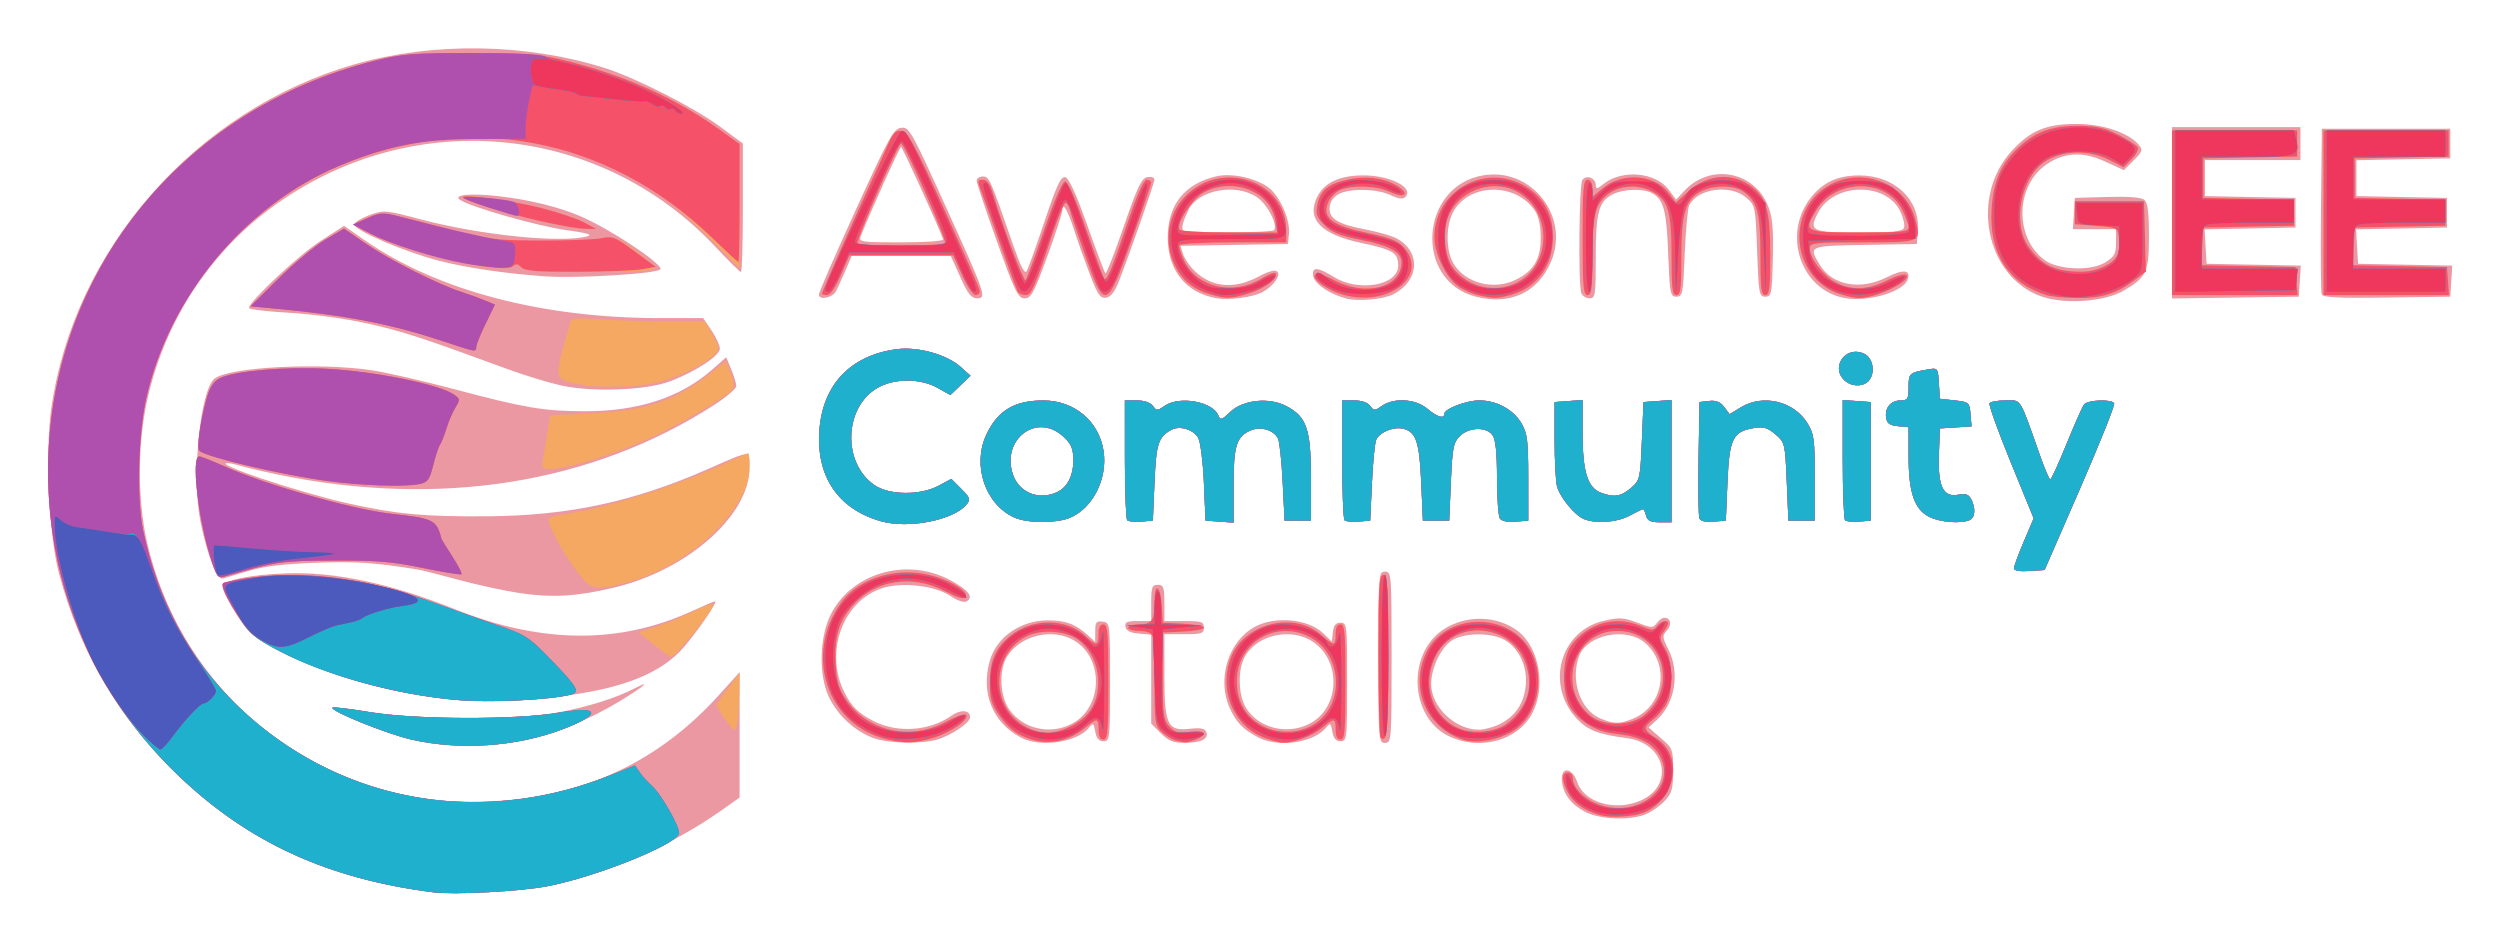<svg xmlns="http://www.w3.org/2000/svg" role="img" viewBox="135.40 135.40 759.20 285.70"><title>awesome-gee-community-datasets logo</title><path fill="#eb98a2" d="M267 406.375c-31.821-4.044-56.012-15.065-77.086-35.12-18.376-17.487-30.059-37.189-36.621-61.755-2.978-11.149-4.195-36.261-2.399-49.5 6.596-48.625 43.905-91.175 92.105-105.047 23.829-6.858 52.023-6.455 76.001 1.086 9.359 2.943 27.398 12.128 35.25 17.948l6.75 5.003v19.505C361 209.223 360.732 218 360.405 218c-.327 0-3.717-3.344-7.534-7.43-35.659-38.183-93.246-43.216-135.405-11.832-18.461 13.743-31.418 33.55-36.99 56.547-3.325 13.724-3.464 31.74-.348 45.092 9.542 40.887 42.07 70.92 84.11 77.655 4.793.768 12.407 1.037 20 .706 28.206-1.228 51.074-11.857 69.55-32.328L360 339.528v38.079l-5.97 4.21c-14.851 10.473-35.706 19.508-52.447 22.721-8.231 1.58-28.243 2.643-34.582 1.837zm349.761-24.437c-4.362-2.303-6.775-5.579-7.059-9.585-.305-4.302 3.187-3.896 4.666.542 2.053 6.162 11.308 8.939 19.033 5.711 10.693-4.468 7.957-17.542-3.989-19.058-8.435-1.07-11.865-2.385-15.057-5.772-9.783-10.381-5.227-26.871 8.257-29.889 4.594-1.028 5.945-.946 10.008.605 4.344 1.659 4.787 1.67 5.899.151.661-.904 1.688-1.643 2.282-1.643 1.977 0 2.416 2.103.81 3.877-1.451 1.603-1.417 2.08.402 5.648 3.596 7.053 2.138 16.306-3.367 21.383l-2.612 2.409 3.733 3.227c3.601 3.113 3.733 3.459 3.733 9.761 0 5.58-.365 6.929-2.5 9.243-1.375 1.49-3.948 3.326-5.718 4.081-4.738 2.019-14.045 1.672-18.521-.691zm14.603-28.316c9.359-3.91 11.27-16.544 3.492-23.088-5.692-4.79-17.433-2.408-19.881 4.033-2.767 7.279.235 16.317 6.295 18.952 4.119 1.791 6.011 1.81 10.095.104zm-370.97 6.378c-7.544-1.705-24.966-8.762-24.004-9.723.235-.235 5.306.381 11.269 1.37 14.837 2.461 45.144 2.459 57.841-.004 8.945-1.735 16.999-4.297 22.581-7.184 5.468-2.828 2.939-.62-4.331 3.781-20.664 12.509-42.287 16.522-63.355 11.761zm140.458-.39c-6.872-2.455-12.998-8.874-14.857-15.568-1.921-6.913-1.228-16.182 1.64-21.937 6.375-12.793 23.293-17.623 36.518-10.425 5.39 2.933 6.973 5.007 4.833 6.329-.808.499-2.76-.155-5.115-1.714-4.641-3.071-14.568-4.188-20.476-2.304-12.071 3.85-17.76 19.535-11.52 31.761 2.196 4.303 4.27 6.319 8.929 8.68 7.227 3.662 16.864 2.979 23.482-1.665 2.878-2.019 5.72-1.795 5.708.451-.009 1.676-5.786 5.575-10.088 6.809-4.729 1.356-14.698 1.137-19.053-.418zm44.65-.184c-8.64-4.505-12.331-13.56-9.522-23.356 2.049-7.145 9.244-12.208 17.454-12.282 5.456-.049 8.555 1.086 12.316 4.512l2.25 2.049v-3.244c0-2.792.313-3.199 2.25-2.924 2.238.318 2.25.414 2.25 18.32 0 17.304-.077 18-1.99 18-1.413 0-2.138-.842-2.5-2.906-.48-2.736-.598-2.8-2.01-1.095-3.622 4.373-14.691 5.954-20.498 2.926zm15.513-4.288c9.274-4.959 9.675-19.696.686-25.177-6.481-3.952-16.178-1.74-20.361 4.644-2.663 4.064-2.369 12.142.592 16.301 4.226 5.935 12.477 7.765 19.084 4.232zm26.907 2.94L485 355.154v-27.033l-3.742-.31c-2.615-.217-3.842-.837-4.073-2.06-.272-1.435.403-1.75 3.742-1.75H485v-5.5c0-4.833.242-5.5 2-5.5s2 .667 2 5.5v5.5h6c5.333 0 6 .222 6 2s-.667 2-6 2h-6v12.277c0 15.278.909 17.218 7.712 16.451 3.341-.377 4.579-.133 5.009.986.804 2.096-1.509 3.252-6.548 3.269-3.461.012-4.912-.57-7.25-2.908zM517.5 359.335c-4.633-2.448-6.623-4.488-8.619-8.835-4.048-8.815-.492-20.374 7.619-24.767 6.154-3.333 16.138-2.397 20.673 1.938l2.673 2.555.327-2.863c.239-2.087.869-2.863 2.327-2.863 1.926 0 2 .667 2 18 0 17.304-.077 18-1.99 18-1.413 0-2.138-.842-2.5-2.906-.469-2.672-.625-2.767-1.937-1.184-3.803 4.589-14.535 6.115-20.573 2.925zm15.466-4.086c9.311-4.697 9.963-19.019 1.136-24.961-6.808-4.583-17.546-1.988-20.935 5.06-1.901 3.954-1.659 11.128.5 14.804 3.68 6.266 12.41 8.572 19.299 5.097zM554 335c0-25.333.051-26 2-26 1.949 0 2 .667 2 26s-.051 26-2 26c-1.949 0-2-.667-2-26zm21.223 23.881c-11.748-5.815-12.61-24.987-1.453-32.337 6.881-4.533 16.501-4.266 22.725.63 6.42 5.05 8.42 16.889 4.202 24.865-4.42 8.359-16.081 11.491-25.474 6.841zm15.706-3.633c4.638-2.365 7.19-6.128 7.795-11.493.634-5.623-1.863-11.26-6.144-13.87-3.806-2.321-11.534-2.478-15.708-.319-3.56 1.841-6.818 8.279-6.85 13.536-.042 6.916 7.23 13.895 14.478 13.895 1.65 0 4.543-.787 6.429-1.748zm-317.046-7.321c-25.065-2.158-57.553-13.429-64.117-22.244C206.315 321.051 203 315.093 203 313.526c0-1.892 8.602-3.667 19.5-4.025 14.778-.485 31.651 3.117 51.075 10.905 26.22 10.513 49.868 10.697 71.999.561 3.562-1.631 6.696-2.966 6.964-2.966.917 0-4.842 8.493-9.357 13.8-6.493 7.632-17.458 12.269-34.681 14.667-13.594 1.892-24.344 2.346-34.617 1.462zM293 315.472c-4.675-.712-13-2.524-18.5-4.026-5.5-1.502-10.9-2.876-12-3.054-13.407-2.166-18.821-2.533-31-2.1-9.818.349-15.942 1.083-20.5 2.458-3.575 1.078-7.139 2.138-7.921 2.355-1.771.492-4.627-6.706-6.767-17.054-2.809-13.581-.172-40.341 4.309-43.726 4.615-3.486 31.972-4.885 47.879-2.449 4.4.674 15.425 3.202 24.5 5.618 21.802 5.804 27.506 6.773 40 6.793 16.126.025 29.056-4.183 38.562-12.551l4.366-3.843 1.536 3.676C358.309 249.59 359 251.873 359 252.642c0 .769-3.038 3.357-6.75 5.751-37.091 23.921-83.417 31.292-132.607 21.1-3.929-.814-8.715-1.933-10.636-2.487-1.921-.554-3.946-1-4.5-.991-4.833.073 22.046 9.041 36.993 12.341 14.493 3.2 22.796 3.964 41.691 3.834 24.893-.172 44.554-4.375 67.309-14.391 13.28-5.845 12.5-5.828 12.5-.275 0 14.366-18.789 30.997-41 36.291-11.597 2.764-18.969 3.185-29 1.657zm454-7.472c0-.61 1.348-4.278 2.996-8.15l2.996-7.04-6.971-17.041c-3.834-9.372-6.731-17.43-6.437-17.905.294-.475 2.5-.864 4.903-.864 4.89 0 4.01-1.431 10.61 17.25 1.312 3.712 2.635 6.75 2.941 6.75.306 0 2.519-4.838 4.919-10.75 2.4-5.912 4.796-11.312 5.326-12 1.09-1.415 8.314-1.713 9.14-.376.297.481-4.334 12.068-10.291 25.75L756.3 308.5l-4.65.305c-2.923.192-4.65-.107-4.65-.805zm-344.049-14.303c-13.011-3.679-19.73-13.579-18.725-27.589.998-13.903 9.469-22.805 23.47-24.663 6.375-.846 15.183 1.58 19.391 5.34l3.041 2.717-3.062 2.934-3.062 2.934-3.888-2.185c-5.189-2.916-12.991-2.945-18.112-.067-10.328 5.804-10.906 22.873-1.005 29.632 4.473 3.054 13.879 3.135 19.414.168l3.884-2.082 3.023 3.023c2.684 2.684 2.864 3.215 1.601 4.744-3.929 4.758-17.644 7.448-25.971 5.094zM443.5 292.588c-8.846-3.932-12.91-15.772-8.61-25.088 3.425-7.42 8.563-10.512 17.425-10.484 9.382.03 16.867 6.347 18.221 15.378 1.255 8.366-3.273 17.344-10.208 20.242-4.12 1.722-12.904 1.697-16.829-.048zm12.843-7.699c3.287-1.498 5.139-5.268 5.01-10.199-.085-3.238-.755-4.661-3.246-6.886-7.962-7.114-18.625 1.037-15.146 11.578 1.847 5.595 7.806 8.048 13.382 5.507zm21.371 8.491c-.393-.393-.714-8.739-.714-18.548V257h3.64c2.237 0 4.108.64 4.853 1.66 1.13 1.546 1.375 1.546 3.583 0 4.494-3.148 14.698-1.297 16.333 2.962.568 1.479 1.027 1.335 3.599-1.129 3.84-3.679 11.74-4.516 16.959-1.798C532.217 261.951 533.5 265.665 533.5 280.5v13h-8l-.567-11.5c-.312-6.325-.936-12.322-1.386-13.327-1.127-2.512-4.998-3.833-7.946-2.712C510.922 267.74 510 270.51 510 282.78v11.335l-4.25-.307-4.25-.307-.5-11.5c-.275-6.325-1.051-12.461-1.724-13.635-1.46-2.548-5.606-3.794-8.129-2.444-3.983 2.132-4.638 4.164-5.147 15.977L485.5 293.5l-3.536.298c-1.945.164-3.857-.024-4.25-.417zm66 0c-.393-.393-.714-8.739-.714-18.548V257h3.64c2.237 0 4.108.64 4.853 1.66 1.13 1.546 1.375 1.546 3.583 0 3.64-2.549 10.189-2.149 13.742.84 3.021 2.542 5.182 3.215 5.182 1.614 0-1.545 6.653-4.114 10.651-4.112 5.256.002 10.375 2.798 12.811 6.998 1.757 3.028 2.031 5.254 2.034 16.5l.003 13-3.898.319c-2.443.2-4.211-.173-4.735-1-.46-.726-.843-6.296-.852-12.378-.011-7.719-.426-11.62-1.374-12.917-1.9-2.598-7.188-2.421-9.947.332-1.94 1.936-2.252 3.552-2.694 13.917l-.5 11.727h-8L567 282c-.537-12.358-1.549-15.419-5.416-16.39-2.887-.725-7.142.966-8.244 3.275-.424.888-1.011 6.79-1.305 13.115L551.5 293.5l-3.536.298c-1.945.164-3.857-.024-4.25-.417zm72.704-.35c-2.757-1.115-7.231-6.515-8.169-9.858C607.837 281.703 607.5 275.325 607.5 269v-11.5l4.25-.307 4.25-.307v10.09c0 11.601 1.5 16.505 5.517 18.032 4.024 1.53 6.125 1.206 9.178-1.416 2.715-2.332 2.822-2.791 3.306-14.25l.5-11.84 4.25-.307 4.25-.307V294h-3.594c-2.753 0-3.716-.468-4.117-2-.288-1.1-.697-2-.91-2-.213 0-2.066.9-4.119 2-3.834 2.055-10.15 2.525-13.843 1.031zm35.048-.257c-.284-.741-.393-8.981-.242-18.311L651.5 257.5l2.932-.334c2.1-.239 3.398.284 4.574 1.842l1.642 2.176 3.426-2.089c6.709-4.09 16.024-1.891 20.16 4.76C686.286 267.155 686.5 268.73 686.5 280.5v13h-8l-.5-11.838c-.489-11.579-.564-11.893-3.425-14.352-2.344-2.015-3.623-2.401-6.44-1.944-6.516 1.057-7.571 3.185-8.135 16.41L659.5 293.5l-3.758.311c-2.464.204-3.936-.153-4.275-1.037zm44.247.607c-.393-.393-.714-8.765-.714-18.605V256.885l4.25.307 4.25.307v36l-3.536.298c-1.945.164-3.857-.024-4.25-.417zm25.608-.993C716.782 290.148 715 284.979 715 274.043v-8.916l-3.25-.313c-2.517-.243-3.324-.833-3.577-2.618-.425-2.995 1.46-5.195 4.449-5.195 2.11 0 2.378-.453 2.378-4.031 0-4.193.224-4.403 5.697-5.346 3.19-.55 3.197-.542 3.5 4.163L724.5 256.5l4.5.5c4.36.484 4.51.615 4.807 4.193l.307 3.693-4.807.307L724.5 265.5l-.294 7.858c-.364 9.733 1.289 13.193 5.867 12.277 2.195-.439 3.132-.121 3.907 1.328 1.499 2.801 1.243 5.737-.562 6.43-2.847 1.092-8.854.593-12.096-1.005zM305.647 252.427c-3.769-.842-11.194-3.126-16.5-5.076-25.679-9.438-31.484-11.326-42.154-13.712-6.563-1.467-16.748-2.864-23.743-3.255-6.737-.377-12.25-1.039-12.25-1.473 0-1.905 15.154-16.086 21.689-20.298l7.189-4.633 6.311 4.388C268.039 223.563 299.992 232 335.684 232h13.244l2.536 3.732c1.395 2.053 2.536 4.538 2.536 5.522 0 2.153-7.175 6.897-14.951 9.885-7.354 2.826-23.69 3.456-33.402 1.288zm390.572-.986c-5.392-3.777-.743-11.368 5.281-8.623 2.519 1.148 3.427 5.228 1.735 7.797-1.335 2.026-4.731 2.426-7.015.826zm-191.314-25.463c-9.324-1.59-14.861-8.428-14.889-18.39-.028-9.997 5.15-16.471 14.949-18.69 4.7-1.064 12.449.738 15.992 3.719 3.4 2.861 6.343 9.869 5.873 13.987L526.5 209.5l-16.309.275-16.309.275.674 2.225c.371 1.224 1.635 3.28 2.809 4.57 5.234 5.749 12.462 6.684 20.135 2.604 3.284-1.746 5.122-2.227 5.825-1.524 1.112 1.112-1.372 4.494-4.55 6.195-2.899 1.551-10.049 2.509-13.87 1.858zM522.333 205.25c1.091-1.816-2.071-7.841-5.23-9.965-6.503-4.372-17.868-2.227-20.824 3.931-1.698 3.537-2.196 5.533-1.542 6.186.876.876 27.066.731 27.597-.152zm22.008 20.83c-5.051-1.263-9.812-4.487-10.16-6.88-.415-2.858 1.292-2.77 6.32.327 7.544 4.647 19.5 2.544 19.5-3.429 0-3.954-1.478-4.857-11.4-6.965-12.223-2.597-16.616-7.332-13.104-14.123 2.186-4.228 6.873-6.355 14.004-6.355 8.109 0 15.441 3.805 12.671 6.575-.739.739-2.088.564-4.514-.587-4.095-1.943-12.138-2.125-15.657-.354-1.544.777-2.619 2.278-2.81 3.923-.407 3.495 2.395 5.273 10.81 6.856 3.575.673 7.733 1.842 9.241 2.599 7.753 3.892 7.361 12.935-.741 17.107-2.939 1.513-10.532 2.214-14.16 1.307zm39.196-.6c-18.89-4.866-16.953-33.758 2.472-36.864 14.538-2.325 26.142 12.519 20.445 26.154-3.947 9.447-12.431 13.412-22.916 10.711zm12.393-5.231c5.316-2.711 7.357-6.216 7.357-12.636 0-3.515-.618-6.471-1.697-8.118-5.612-8.565-19.459-8.675-24.629-.196-2.564 4.205-2.605 12.131-.084 16.264 3.628 5.949 12.363 8.097 19.054 4.686zm99.907 5.708c-13.756-2.305-19.499-19.885-10.131-31.018 3.686-4.381 7.995-6.261 14.362-6.267 10.557-.01 18.409 7.323 17.741 16.568L717.5 209.5l-15.75.275c-17.206.301-17.217.306-13.724 6.035 3.857 6.326 12.337 7.86 20.528 3.713 4.913-2.487 7.287-2.155 6.131.857-1.405 3.661-11.845 6.75-18.848 5.576zm17.775-21.387c.302-.786-.197-3.002-1.109-4.923-4.306-9.073-20.26-8.819-25.027.399C684.611 205.588 685.478 206 700 206c10.405 0 13.174-.291 13.612-1.43zm41.474 20.772c-16.682-6.115-21.481-30.242-8.769-44.088 5.736-6.248 10.427-8.207 19.683-8.222 7.891-.013 15.862 2.67 18.922 6.368 1.262 1.525 1.087 2.053-1.554 4.694l-2.975 2.975-5.762-2.638c-6.714-3.074-12.324-2.798-17.72.869-9.482 6.445-9.835 22.202-.649 29.048 4.092 3.05 14.153 3.442 18.489.72 2.788-1.75 3.25-2.61 3.25-6.054V205h-13.11l.305-4.75.305-4.75 9.852-.287c6.406-.187 10.341.118 11.25.872 1.02.847 1.398 3.767 1.398 10.815 0 11.145-.699 12.667-7.704 16.772-5.853 3.43-18.18 4.246-25.21 1.669zm-371.01-.522c.042-.726 5.112-12.345 11.266-25.82 10.042-21.986 11.451-24.531 13.732-24.798 2.408-.282 3.105.946 13.334 23.5C434.802 225.031 435.133 226 432.075 226c-1.691 0-2.79-1.408-5.075-6.5l-2.916-6.5h-29.99l-2.036 4.75c-1.12 2.612-2.424 5.425-2.899 6.25-1.115 1.938-5.185 2.594-5.083.82zm37.758-16.712c-1.819-4.871-12.415-28.105-12.812-28.095-.42.01-9.282 19.683-12.239 27.17-.672 1.7.123 1.817 12.333 1.817 7.235 0 12.903-.398 12.718-.892zm16.321.642c-3.393-9.488-6.166-17.812-6.162-18.5.004-.688.847-1.25 1.873-1.25 1.948 0 2.262.708 9.212 20.818 2.141 6.195 3.5 8.876 4.055 8 .459-.725 2.913-7.53 5.452-15.122 3.643-10.892 4.965-13.738 6.266-13.493 1.132.213 3.234 4.771 6.701 14.523 2.779 7.816 5.271 14.431 5.539 14.698.268.268 2.773-6.131 5.567-14.219 4.239-12.268 5.434-14.758 7.211-15.025 1.172-.176 2.13.145 2.13.713 0 1.026-7.514 22.514-10.877 31.107-1.2 3.065-2.427 4.598-3.847 4.807-1.766.26-2.542-.891-5.056-7.5-1.634-4.294-3.757-10.282-4.718-13.307-1.849-5.819-3.501-8.548-3.501-5.781 0 .89-2.073 7.28-4.607 14.2C449.375 224.392 448.501 226 446.555 226c-1.984 0-2.916-1.914-8.4-17.25zm177.453 15.668c-.951-2.479-.68-32.755.307-34.314C617.026 188.349 620 189.395 620 191.541c0 1.377.353 1.326 2.491-.356 5.636-4.434 15.759-3.472 19.71 1.873l2.205 2.983 2.44-2.631c7.976-8.602 21.461-6.039 25.619 4.869 1.219 3.197 1.54 7.014 1.322 15.722-.268 10.737-.42 11.5-2.288 11.5-1.88 0-2.03-.833-2.5-13.839-.493-13.656-.537-13.871-3.306-16.25-4.844-4.163-14.863-2.776-17.333 2.399-.444.93-1.044 7.54-1.334 14.69-.493 12.158-.657 13-2.527 13-1.872 0-2.032-.833-2.5-13-.512-13.305-1.387-16.566-4.957-18.477-2.734-1.463-8.679-1.262-11.898.402C620.86 196.641 620 199.838 620 213.547 620 225.099 619.863 226 618.107 226c-1.041 0-2.166-.712-2.5-1.582zM795 200.022V174h39v10h-29v10.944l13.75.278 13.75.278v9l-13.801.279-13.801.279.301 5.221L805.5 215.5l14.304.278 14.304.278-.304 4.722L833.5 225.5l-19.25.272-19.25.272zm45.459 24.731c-.272-.71-.374-12.307-.227-25.772L840.5 174.5h39v9l-14.25.277-14.25.277v10.889l13.75.278 13.75.278v9l-13.801.279-13.801.279.301 5.221L851.5 215.5l14.304.278 14.304.278-.304 4.722L879.5 225.5l-19.273.272c-15.017.212-19.382-.013-19.768-1.019zM301 219.325c-12.014-.838-23.533-2.525-32.134-4.707C258.448 211.975 243 205.381 243 203.577c0-.63 2.034-1.899 4.52-2.82 4.432-1.643 4.737-1.618 15.75 1.287 18.211 4.804 42.802 7.28 50.595 5.094 1.633-.458-.475-1.05-6.807-1.913-8.256-1.124-28.499-6.893-31.903-9.091-2.445-1.579 3.065-2.135 11.56-1.166 9.416 1.074 18.267 3.239 24.943 6.1C320.431 204.828 336 215.079 336 217.095c0 1.35-24.885 2.935-35 2.229z"/><path fill="#f4a862" d="M267 406.375c-32.002-4.067-56.155-15.124-77.397-35.431C164.032 346.498 150 313.744 150 278.5c0-59.478 40.028-109.794 99.15-124.633 8.207-2.06 11.733-2.348 28.85-2.357 15.72-.008 21.051.359 27.5 1.892 18.497 4.398 34.522 11.443 48.153 21.17L360 179.101v37.776l-9.25-9.321c-9.736-9.811-19.351-16.665-30.213-21.539-38.095-17.092-83.56-8.616-113.4 21.141-13.633 13.595-23.149 30.672-27.303 48.996-2.487 10.972-2.963 30.834-.966 40.346 5.374 25.598 18.418 46.525 38.375 61.563 29.754 22.42 67.731 27.086 103.61 12.73l7.353-2.942 1.555 2.221c.855 1.221 2.417 2.942 3.471 3.825 2.803 2.347 8.956 13.169 8.364 14.712-1.365 3.558-25.396 13.125-40.015 15.93-8.231 1.58-28.243 2.643-34.582 1.837zm354.12-23.49c-4.796-1.433-7.995-3.743-9.671-6.984C609.584 372.296 609.604 370 611.5 370c.825 0 1.5.691 1.5 1.535 0 2.963 3.204 6.377 7.539 8.033 11.923 4.553 24.082-4.665 19.032-14.43-2.035-3.935-6.314-6.153-13.255-6.869-5.91-.61-10.386-3.086-13.725-7.592-2.974-4.014-2.992-15.324-.03-19.292 5.067-6.786 13.325-9.13 20.947-5.946 3.555 1.485 4.065 1.496 5.082.106 1.164-1.592 3.434-2.126 3.378-.795-.018.412-.66 1.58-1.429 2.593-1.215 1.604-1.147 2.253.528 5 2.349 3.852 2.584 12.495.452 16.618-.814 1.574-2.614 3.754-4 4.844-3.233 2.543-3.137 3.258.769 5.714 8.048 5.062 6.49 17.495-2.789 22.257-3.177 1.63-10.695 2.21-14.38 1.109zm13.732-30.414C645.417 343.581 639.991 327 626.516 327c-13.29 0-18.62 17.48-7.901 25.912 3.991 3.139 12.248 2.916 16.237-.44zm-374.457 7.528c-7.544-1.705-24.966-8.762-24.004-9.723.235-.235 5.306.381 11.269 1.37 13.932 2.311 44.722 2.39 57.615.149 12.56-2.184 12.948.581.726 5.168-13.897 5.216-30.942 6.351-45.605 3.037zm144.323-.091c-18.223-4.291-25.344-25.7-13.834-41.59 5.56-7.675 17.663-11.085 28.191-7.944 6.102 1.821 10.546 4.811 9.549 6.424-.433.701-2.603.053-6.245-1.863-9.891-5.203-21.2-3.46-28.032 4.321-4.25 4.841-5.637 9.609-5.175 17.791.319 5.652.921 7.625 3.402 11.159 6.63 9.443 19.515 12.147 30.18 6.334 2.89-1.575 5.59-2.528 6-2.118 1.291 1.294-4.576 5.446-9.953 7.043-5.69 1.69-8.423 1.776-14.085.442zm44.224.143c-4.633-1.406-6.966-3.103-9.973-7.254C436.476 349.357 436 347.755 436 342.8c0-6.71 1.577-10.426 6.01-14.155 6.644-5.59 17.242-5.63 23.045-.086C468.369 331.726 469 331.636 469 328c0-2 .5-3 1.5-3 1.276 0 1.5 2.611 1.5 17.5s-.224 17.5-1.5 17.5c-1 0-1.5-1-1.5-3 0-3.636-.395-3.687-4.137-.538-4.543 3.823-10.631 5.196-15.922 3.59zm12.023-4.302c2.726-1.398 5.079-3.57 6.212-5.734 3.522-6.728 1.533-16.022-4.352-20.334-3.786-2.774-11.438-3.252-15.805-.987-10.834 5.62-10.854 21.705-.035 27.454 4.613 2.451 8.647 2.336 13.98-.398zM492.5 360.284c-1.1-.266-3.013-1.417-4.25-2.558-2.107-1.943-2.25-2.884-2.25-14.818 0-7.009-.273-13.456-.607-14.326-.388-1.012-1.829-1.582-4-1.582-1.866 0-3.393-.45-3.393-1s1.527-1 3.393-1c3.845 0 4.607-1.172 4.607-7.082 0-5.852 1.849-4.731 2.198 1.332l.302 5.25 6.25.298c3.438.164 6.25.705 6.25 1.202s-2.812 1.039-6.25 1.202l-6.25.298v13.148c0 11.739.214 13.384 1.997 15.352 1.669 1.841 2.697 2.108 6.25 1.621 4.756-.652 5.803.839 1.688 2.404-2.696 1.025-2.759 1.028-5.935.259zm27.155-.743c-9.73-3.469-14.459-14.896-10.291-24.87 4.206-10.066 19.025-13.658 27.099-6.57C540.587 331.723 541 331.713 541 328c0-2 .5-3 1.5-3 1.276 0 1.5 2.611 1.5 17.5s-.224 17.5-1.5 17.5c-1 0-1.5-1-1.5-3 0-3.636-.395-3.687-4.137-.538-2.793 2.35-8.662 4.571-11.863 4.489-.825-.021-3.23-.655-5.345-1.409zm15.445-4.613c8.896-6.335 7.688-21.249-2.12-26.177C522.636 323.555 511 330.717 511 342.28c0 6.444 2.957 11.324 8.405 13.871 4.99 2.333 11.404 1.834 15.696-1.222zm44.742 5.14c-11.295-3.598-16.457-15.651-11.329-26.456 5.554-11.704 23.782-12.678 31.073-1.661 5.566 8.41 2.988 21.18-5.199 25.751-4.597 2.567-10.766 3.57-14.545 2.366zm13.009-4.808c6.497-4.851 8.494-11.45 5.688-18.798-4.309-11.284-20.354-13.078-26.5-2.964-5.491 9.036-1.785 20.553 7.566 23.511 4.078 1.29 10.272.472 13.247-1.75zm-38.185 4.072c-.367-.367-.667-11.617-.667-25C554 313.37 554.208 310 555.5 310c1.293 0 1.5 3.444 1.5 25 0 22.823-.336 26.33-2.333 24.333zM355.75 354.025c-1.512-2.115-2.75-4.138-2.75-4.495 0-.358 1.575-2.713 3.5-5.234l3.5-4.584-.1 6.894c-.055 3.792-.392 7.877-.75 9.079-.609 2.047-.824 1.943-3.4-1.66zm-81.867-6.072c-18.547-1.653-38.614-7.202-53.264-14.729-7.936-4.077-9.289-5.194-12.714-10.494-3.745-5.794-5.457-9.512-4.721-10.249.202-.202 3.28-.839 6.841-1.417 16.268-2.639 36.16-.26 54.8 6.554 5.321 1.945 14.4 5.149 20.175 7.119 10.041 3.425 10.798 3.89 17.315 10.609 8.576 8.843 9.395 10.257 6.373 11.016-6.584 1.652-24.78 2.484-34.805 1.59zm60.052-16.803l-4.565-3.721 5.565-1.818c3.061-1 8.152-3.115 11.315-4.7 3.163-1.585 5.75-2.474 5.75-1.974 0 1.818-11.591 16.151-12.937 15.997-.31-.035-2.617-1.739-5.128-3.785zM315 313.35c-2.954-.823-13-16.525-13-20.319 0-.442 2.138-1.112 4.75-1.488 12.279-1.77 33.531-8.379 47.094-14.645 4.639-2.143 8.597-3.897 8.796-3.897.198 0 .36 1.906.36 4.236 0 13.032-18.381 30.209-37.644 35.179-6.154 1.588-7.559 1.715-10.356.935zm-115.783-9.026C195.437 292.09 193.462 274 195.907 274c.499 0 3.856 1.323 7.46 2.94C216.018 282.617 242.62 290.168 254.5 291.455c12.592 1.365 13.458 1.802 14.963 7.545.072.275 1.567 2.718 3.322 5.428 1.755 2.71 2.995 5.124 2.756 5.363-.24.24-5.522-.62-11.739-1.911-9.291-1.929-14.151-2.33-27.303-2.258-15.886.088-17.424.316-33.087 4.913-1.851.543-2.326-.16-4.196-6.212zM747 308c0-.61 1.348-4.278 2.996-8.15l2.996-7.04-6.971-17.041c-3.834-9.372-6.731-17.43-6.437-17.905.294-.475 2.5-.864 4.903-.864 4.89 0 4.01-1.431 10.61 17.25 1.312 3.712 2.635 6.75 2.941 6.75.306 0 2.519-4.838 4.919-10.75 2.4-5.912 4.796-11.312 5.326-12 1.09-1.415 8.314-1.713 9.14-.376.297.481-4.334 12.068-10.291 25.75L756.3 308.5l-4.65.305c-2.923.192-4.65-.107-4.65-.805zm-344.049-14.303c-13.011-3.679-19.73-13.579-18.725-27.589.998-13.903 9.469-22.805 23.47-24.663 6.375-.846 15.183 1.58 19.391 5.34l3.041 2.717-3.062 2.934-3.062 2.934-3.888-2.185c-5.189-2.916-12.991-2.945-18.112-.067-10.328 5.804-10.906 22.873-1.005 29.632 4.473 3.054 13.879 3.135 19.414.168l3.884-2.082 3.023 3.023c2.684 2.684 2.864 3.215 1.601 4.744-3.929 4.758-17.644 7.448-25.971 5.094zM443.5 292.588c-8.846-3.932-12.91-15.772-8.61-25.088 3.425-7.42 8.563-10.512 17.425-10.484 9.382.03 16.867 6.347 18.221 15.378 1.255 8.366-3.273 17.344-10.208 20.242-4.12 1.722-12.904 1.697-16.829-.048zm12.843-7.699c3.287-1.498 5.139-5.268 5.01-10.199-.085-3.238-.755-4.661-3.246-6.886-7.962-7.114-18.625 1.037-15.146 11.578 1.847 5.595 7.806 8.048 13.382 5.507zm21.371 8.491c-.393-.393-.714-8.739-.714-18.548V257h3.64c2.237 0 4.108.64 4.853 1.66 1.13 1.546 1.375 1.546 3.583 0 4.494-3.148 14.698-1.297 16.333 2.962.568 1.479 1.027 1.335 3.599-1.129 3.84-3.679 11.74-4.516 16.959-1.798C532.217 261.951 533.5 265.665 533.5 280.5v13h-8l-.567-11.5c-.312-6.325-.936-12.322-1.386-13.327-1.127-2.512-4.998-3.833-7.946-2.712C510.922 267.74 510 270.51 510 282.78v11.335l-4.25-.307-4.25-.307-.5-11.5c-.275-6.325-1.051-12.461-1.724-13.635-1.46-2.548-5.606-3.794-8.129-2.444-3.983 2.132-4.638 4.164-5.147 15.977L485.5 293.5l-3.536.298c-1.945.164-3.857-.024-4.25-.417zm66 0c-.393-.393-.714-8.739-.714-18.548V257h3.64c2.237 0 4.108.64 4.853 1.66 1.13 1.546 1.375 1.546 3.583 0 3.64-2.549 10.189-2.149 13.742.84 3.021 2.542 5.182 3.215 5.182 1.614 0-1.545 6.653-4.114 10.651-4.112 5.256.002 10.375 2.798 12.811 6.998 1.757 3.028 2.031 5.254 2.034 16.5l.003 13-3.898.319c-2.443.2-4.211-.173-4.735-1-.46-.726-.843-6.296-.852-12.378-.011-7.719-.426-11.62-1.374-12.917-1.9-2.598-7.188-2.421-9.947.332-1.94 1.936-2.252 3.552-2.694 13.917l-.5 11.727h-8L567 282c-.537-12.358-1.549-15.419-5.416-16.39-2.887-.725-7.142.966-8.244 3.275-.424.888-1.011 6.79-1.305 13.115L551.5 293.5l-3.536.298c-1.945.164-3.857-.024-4.25-.417zm72.704-.35c-2.757-1.115-7.231-6.515-8.169-9.858C607.837 281.703 607.5 275.325 607.5 269v-11.5l4.25-.307 4.25-.307v10.09c0 11.601 1.5 16.505 5.517 18.032 4.024 1.53 6.125 1.206 9.178-1.416 2.715-2.332 2.822-2.791 3.306-14.25l.5-11.84 4.25-.307 4.25-.307V294h-3.594c-2.753 0-3.716-.468-4.117-2-.288-1.1-.697-2-.91-2-.213 0-2.066.9-4.119 2-3.834 2.055-10.15 2.525-13.843 1.031zm35.048-.257c-.284-.741-.393-8.981-.242-18.311L651.5 257.5l2.932-.334c2.1-.239 3.398.284 4.574 1.842l1.642 2.176 3.426-2.089c6.709-4.09 16.024-1.891 20.16 4.76C686.286 267.155 686.5 268.73 686.5 280.5v13h-8l-.5-11.838c-.489-11.579-.564-11.893-3.425-14.352-2.344-2.015-3.623-2.401-6.44-1.944-6.516 1.057-7.571 3.185-8.135 16.41L659.5 293.5l-3.758.311c-2.464.204-3.936-.153-4.275-1.037zm44.247.607c-.393-.393-.714-8.765-.714-18.605V256.885l4.25.307 4.25.307v36l-3.536.298c-1.945.164-3.857-.024-4.25-.417zm25.608-.993C716.782 290.148 715 284.979 715 274.043v-8.916l-3.25-.313c-2.517-.243-3.324-.833-3.577-2.618-.425-2.995 1.46-5.195 4.449-5.195 2.11 0 2.378-.453 2.378-4.031 0-4.193.224-4.403 5.697-5.346 3.19-.55 3.197-.542 3.5 4.163L724.5 256.5l4.5.5c4.36.484 4.51.615 4.807 4.193l.307 3.693-4.807.307L724.5 265.5l-.294 7.858c-.364 9.733 1.289 13.193 5.867 12.277 2.195-.439 3.132-.121 3.907 1.328 1.499 2.801 1.243 5.737-.562 6.43-2.847 1.092-8.854.593-12.096-1.005zM235 281.489c-14.27-1.922-37.336-7.366-39.097-9.228-.829-.876.453-9.664 2.371-16.261.918-3.157 2.102-4.882 3.966-5.78 4.535-2.184 19.561-3.502 32.337-2.836 14.762.769 34.585 4.821 38.851 7.94 1.678 1.227 1.705 1.55.315 3.759-.836 1.329-2.08 4.217-2.763 6.417-.683 2.2-1.575 4.45-1.983 5-.407.55-1.323 3.321-2.035 6.158-1.13 4.505-1.669 5.233-4.254 5.75-4.571.914-17.215.495-27.709-.919zm65.061-4.611c.034-.758.605-4.529 1.27-8.379l1.208-7 12.48-.604c16.926-.819 25.729-3.834 36.629-12.548l4.149-3.317 1.5 3.734c1.048 2.61 1.19 4.114.469 4.995-1.782 2.179-14.914 9.969-23.768 14.1-15.606 7.28-34.08 12.189-33.938 9.018zM309 251.663c-5.248-1.371-5.258-1.891-.361-18.56.328-1.118 2.052-1.268 8.635-.756 4.524.352 13.625.646 20.225.654l12 .014 2.329 4.077c2.146 3.757 2.203 4.215.728 5.845-2.528 2.794-10.67 6.857-17.091 8.53-6.855 1.786-20.008 1.883-26.465.196zm387.219-.222c-5.392-3.777-.743-11.368 5.281-8.623 2.519 1.148 3.427 5.228 1.735 7.797-1.335 2.026-4.731 2.426-7.015.826zM271 239.367c-16.47-5.507-29.65-8.115-51.5-10.191l-8-.76 8.536-8.458c4.695-4.652 11.075-9.956 14.179-11.787l5.643-3.329 6.821 4.677c7.063 4.843 21.84 12.287 28.821 14.518 2.2.703 5.396 1.861 7.102 2.573l3.102 1.294-2.83 5.798c-1.557 3.189-2.84 6.361-2.852 7.048-.029 1.605-.136 1.589-9.022-1.383zm232.12-14.52c-4.749-1.366-7.767-3.54-10.058-7.247-4.533-7.334-3.5-16.829 2.48-22.809 11.056-11.056 30.45-4.395 30.456 10.459L526 209h-15.941c-8.768 0-16.173.375-16.457.834-.284.459.401 2.686 1.52 4.949 3.98 8.044 14.956 10.421 23.56 5.104 1.883-1.163 3.696-1.842 4.031-1.507 1.269 1.269-3.24 4.699-8.059 6.13-5.65 1.678-6.761 1.71-11.535.337zm19.554-22.471c-1.434-8.838-12.676-13.27-21.689-8.552-3.447 1.805-8.497 9.538-7.393 11.323.29.469 7.084.853 15.099.853h14.572zm20.363 22.45c-4.655-1.336-9.447-4.815-8.263-6.0.571-.571 2.775.054 5.726 1.623 9.621 5.115 20.5 2.263 20.5-5.376 0-3.105-3.456-5.04-12.084-6.763-6.599-1.318-9.035-2.298-11.283-4.536-2.386-2.375-2.759-3.392-2.226-6.061.912-4.561 3.371-6.566 9.628-7.851 5.864-1.204 11.681-.252 15.494 2.536 3.058 2.236.853 3.155-3.076 1.281-4.143-1.976-11.918-2.174-15.437-.393-1.366.691-2.919 2.494-3.451 4.007-1.529 4.348 1.586 6.623 12.095 8.83 6.847 1.438 9.346 2.435 11.089 4.423 7.678 8.758-4.792 18.275-18.713 14.281zm41.086.172c-1.857-.439-4.557-1.656-6-2.706C574.496 219.652 571 212.393 571 207.5c0-15.597 18.127-23.837 30.161-13.711C605.062 197.071 607 201.623 607 207.5c0 8.596-4.881 15.262-12.781 17.456-4.194 1.165-5.32 1.169-10.096.042zm11.857-3.749c10.449-5.25 10.902-21.082.779-27.254-7.151-4.36-17.162-1.497-21.065 6.025-2.316 4.465-1.846 12.961.923 16.67 4.415 5.913 12.757 7.877 19.362 4.558zm97.675 3.293c-12.891-4.596-16.003-22.181-5.49-31.027 9.897-8.328 25.613-3.779 28.817 8.34C718.891 209.073 719.055 209 701.031 209 686.093 209 685 209.126 685 210.852c0 2.986 4.258 8.506 8.02 10.396 4.817 2.42 9.778 2.189 15.534-.725 2.833-1.434 5.265-2.105 5.776-1.593 1.73 1.73-9.048 6.982-14.33 6.982-1.375 0-4.23-.617-6.345-1.371zM715 204.46c0-.847-.878-3.26-1.95-5.362-4.885-9.576-20.181-9.492-26.055.143C682.962 205.856 683.239 206 700 206c12.839 0 15-.222 15-1.54zm41.994 20.605c-11.761-3.577-17.664-12.83-16.784-26.306.561-8.591 2.949-13.864 8.587-18.957 5.031-4.545 10.05-6.253 18.203-6.195 5.004.036 7.692.657 11.679 2.7 2.849 1.46 5.492 3.16 5.873 3.777.382.618-.425 2.242-1.792 3.609l-2.486 2.486-4.377-2.233c-7.498-3.825-17.359-2.617-22.029 2.7-5.392 6.138-6.657 17.429-2.618 23.363 3.541 5.202 7.061 7.268 13.261 7.782 4.033.334 6.702-.036 9.563-1.326 4.177-1.884 5.327-4.083 4.754-9.096-.317-2.772-.551-2.888-6.828-3.371l-6.5-.5v-7h21l.283 10.674.283 10.674-3.337 2.545c-5.414 4.13-10.106 5.614-17.447 5.521-3.73-.047-7.91-.429-9.289-.848zM385 224.531c0-.524 10.003-23.205 15.009-34.031 1.78-3.85 4.079-8.944 5.108-11.32 1.51-3.486 2.304-4.258 4.11-4 1.87.267 4.003 4.196 12.94 23.82 5.885 12.925 10.73 24.062 10.767 24.75.036.688-.548 1.25-1.298 1.25s-2.575-2.7-4.056-6l-2.693-6h-31.56l-2.589 6c-1.595 3.697-3.193 6-4.164 6-.866 0-1.575-.211-1.575-.469zm37.373-15.326C422.955 208.263 410.059 179 409.062 179c-.956 0-13.937 29.792-13.271 30.458.866.866 26.039.627 26.582-.253zm22.112 14.771c-.348-.563-2.807-7.201-5.464-14.75-2.657-7.549-5.313-14.964-5.901-16.476-.927-2.384-.828-2.75.747-2.75 1.271 0 2.199 1.276 3.089 4.25 2.982 9.967 9.335 26.793 9.901 26.227.339-.339 2.876-7.222 5.638-15.296 3.149-9.203 5.528-14.681 6.376-14.681.845 0 3.241 5.449 6.377 14.5 2.763 7.975 5.212 14.712 5.442 14.971.787.885 2.143-2.319 6.834-16.144 3.021-8.904 5.187-13.827 6.084-13.827.766 0 1.393.376 1.393.835s-2.63 8.222-5.844 17.25c-7.619 21.401-8.267 21.652-14.023 5.431-2.262-6.375-4.392-12.699-4.731-14.053-.34-1.354-.978-2.462-1.417-2.462-.439 0-2.189 4.162-3.888 9.25-5.57 16.68-6.484 18.75-8.28 18.75-.934 0-1.984-.461-2.332-1.024zM616 207.5c0-14.889.224-17.5 1.5-17.5.947 0 1.5.954 1.5 2.589v2.589l3.029-2.549c5.967-5.021 15.906-4.34 20.135 1.379l2.165 2.928 3.776-3.411c5.904-5.333 13.673-5.847 19.47-1.287 4.371 3.439 5.426 7.467 5.426 20.731C673 222.996 672.75 225 671.5 225c-1.25 0-1.5-2.006-1.5-12.05 0-12.878-.947-16.399-5.217-19.39-2.859-2.003-9.033-2-12.912.006C647.262 195.95 646 200.227 646 213.468 646 223.052 645.747 225 644.5 225c-1.25 0-1.5-2.006-1.5-12.05 0-13.48-1.047-16.889-5.967-19.433-6.277-3.246-14.153-.867-16.612 5.017-.95 2.272-1.421 7.229-1.421 14.934C619 223.052 618.747 225 617.5 225c-1.276 0-1.5-2.611-1.5-17.5zm179-7.5v-25h38v7.945l-14.25.277-14.25.277v12l13.75.278 13.75.278v7.887l-13.75.278-13.75.278-.299 5.722-.299 5.722 14.299.278L832.5 216.5l.307 4.25.307 4.25H795zm46 0v-25h38v7.945l-14.25.277-14.25.277v12l13.75.278 13.75.278v7.887l-13.75.278-13.75.278-.299 5.722-.299 5.722 14.299.278L878.5 216.5l.307 4.25.307 4.25H841zm-547.293 16.564c-1.046-1.046-1.735-1.136-2.537-.334-2.655 2.655-32.385-4.186-43.542-10.02l-5.007-2.618 3.94-1.811c4.662-2.143 4.935-2.111 22.94 2.66 11.667 3.092 16.253 3.803 27.522 4.266 8.526.35 15.495.133 18.861-.589 5.855-1.256 7.324-.709 15.453 5.751 3.494 2.776 3.554 2.926 1.407 3.502-1.234.331-10.198.607-19.922.615-14.043.011-17.974-.282-19.114-1.422zm5.326-14.125C287.927 199.871 276 196.183 276 195.317c0-1.036 14.713.96 23.62 3.204 5.016 1.264 10.866 3.219 13 4.344l3.88 2.046-3.5-.026c-1.925-.014-8.21-1.115-13.967-2.446z"/><path fill="#f55269" d="M267 406.375c-32.002-4.067-56.155-15.124-77.397-35.431C164.032 346.498 150 313.744 150 278.5c0-59.478 40.028-109.794 99.15-124.633 8.207-2.06 11.733-2.348 28.85-2.357 15.72-.008 21.051.359 27.5 1.892 18.497 4.398 34.522 11.443 48.153 21.17L360 179.101v17.949c0 9.872-.151 17.949-.335 17.949-.184 0-3.881-3.411-8.216-7.58-31.599-30.392-73.759-38.378-113.449-21.488-28.424 12.095-51.231 39.63-58.166 70.222-2.487 10.972-2.963 30.834-.966 40.346 5.374 25.598 18.418 46.525 38.375 61.563 29.754 22.42 67.731 27.086 103.61 12.73l7.353-2.942 1.555 2.221c.855 1.221 2.417 2.942 3.471 3.825 2.803 2.347 8.956 13.169 8.364 14.712-1.365 3.558-25.396 13.125-40.015 15.93-8.231 1.58-28.243 2.643-34.582 1.837zm354.12-23.49c-4.796-1.433-7.995-3.743-9.671-6.984C609.584 372.296 609.604 370 611.5 370c.825 0 1.5.691 1.5 1.535 0 2.963 3.204 6.377 7.539 8.033 11.923 4.553 24.082-4.665 19.032-14.43-2.035-3.935-6.314-6.153-13.255-6.869-5.91-.61-10.386-3.086-13.725-7.592-2.974-4.014-2.992-15.324-.03-19.292 5.067-6.786 13.325-9.13 20.947-5.946 3.555 1.485 4.065 1.496 5.082.106 1.164-1.592 3.434-2.126 3.378-.795-.018.412-.66 1.58-1.429 2.593-1.215 1.604-1.147 2.253.528 5 2.349 3.852 2.584 12.495.452 16.618-.814 1.574-2.614 3.754-4 4.844-3.233 2.543-3.137 3.258.769 5.714 8.048 5.062 6.49 17.495-2.789 22.257-3.177 1.63-10.695 2.21-14.38 1.109zm13.732-30.414C645.417 343.581 639.991 327 626.516 327c-13.29 0-18.62 17.48-7.901 25.912 3.991 3.139 12.248 2.916 16.237-.44zm-374.457 7.528c-7.544-1.705-24.966-8.762-24.004-9.723.235-.235 5.306.381 11.269 1.37 13.932 2.311 44.722 2.39 57.615.149 12.56-2.184 12.948.581.726 5.168-13.897 5.216-30.942 6.351-45.605 3.037zm144.323-.091c-18.223-4.291-25.344-25.7-13.834-41.59 5.56-7.675 17.663-11.085 28.191-7.944 6.102 1.821 10.546 4.811 9.549 6.424-.433.701-2.603.053-6.245-1.863-9.891-5.203-21.2-3.46-28.032 4.321-4.25 4.841-5.637 9.609-5.175 17.791.319 5.652.921 7.625 3.402 11.159 6.63 9.443 19.515 12.147 30.18 6.334 2.89-1.575 5.59-2.528 6-2.118 1.291 1.294-4.576 5.446-9.953 7.043-5.69 1.69-8.423 1.776-14.085.442zm44.224.143c-4.633-1.406-6.966-3.103-9.973-7.254C436.476 349.357 436 347.755 436 342.8c0-6.71 1.577-10.426 6.01-14.155 6.644-5.59 17.242-5.63 23.045-.086C468.369 331.726 469 331.636 469 328c0-2 .5-3 1.5-3 1.276 0 1.5 2.611 1.5 17.5s-.224 17.5-1.5 17.5c-1 0-1.5-1-1.5-3 0-3.636-.395-3.687-4.137-.538-4.543 3.823-10.631 5.196-15.922 3.59zm12.023-4.302c2.726-1.398 5.079-3.57 6.212-5.734 3.522-6.728 1.533-16.022-4.352-20.334-3.786-2.774-11.438-3.252-15.805-.987-10.834 5.62-10.854 21.705-.035 27.454 4.613 2.451 8.647 2.336 13.98-.398zM492.5 360.284c-1.1-.266-3.013-1.417-4.25-2.558-2.107-1.943-2.25-2.884-2.25-14.818 0-7.009-.273-13.456-.607-14.326-.388-1.012-1.829-1.582-4-1.582-1.866 0-3.393-.45-3.393-1s1.527-1 3.393-1c3.845 0 4.607-1.172 4.607-7.082 0-5.852 1.849-4.731 2.198 1.332l.302 5.25 6.25.298c3.438.164 6.25.705 6.25 1.202s-2.812 1.039-6.25 1.202l-6.25.298v13.148c0 11.739.214 13.384 1.997 15.352 1.669 1.841 2.697 2.108 6.25 1.621 4.756-.652 5.803.839 1.688 2.404-2.696 1.025-2.759 1.028-5.935.259zm27.155-.743c-9.73-3.469-14.459-14.896-10.291-24.87 4.206-10.066 19.025-13.658 27.099-6.57C540.587 331.723 541 331.713 541 328c0-2 .5-3 1.5-3 1.276 0 1.5 2.611 1.5 17.5s-.224 17.5-1.5 17.5c-1 0-1.5-1-1.5-3 0-3.636-.395-3.687-4.137-.538-2.793 2.35-8.662 4.571-11.863 4.489-.825-.021-3.23-.655-5.345-1.409zm15.445-4.613c8.896-6.335 7.688-21.249-2.12-26.177C522.636 323.555 511 330.717 511 342.28c0 6.444 2.957 11.324 8.405 13.871 4.99 2.333 11.404 1.834 15.696-1.222zm44.742 5.14c-11.295-3.598-16.457-15.651-11.329-26.456 5.554-11.704 23.782-12.678 31.073-1.661 5.566 8.41 2.988 21.18-5.199 25.751-4.597 2.567-10.766 3.57-14.545 2.366zm13.009-4.808c6.497-4.851 8.494-11.45 5.688-18.798-4.309-11.284-20.354-13.078-26.5-2.964-5.491 9.036-1.785 20.553 7.566 23.511 4.078 1.29 10.272.472 13.247-1.75zm-38.185 4.072c-.367-.367-.667-11.617-.667-25C554 313.37 554.208 310 555.5 310c1.293 0 1.5 3.444 1.5 25 0 22.823-.336 26.33-2.333 24.333zm-280.784-11.379c-18.547-1.653-38.614-7.202-53.264-14.729-7.936-4.077-9.289-5.194-12.714-10.494-3.745-5.794-5.457-9.512-4.721-10.249.202-.202 3.28-.839 6.841-1.417 16.268-2.639 36.16-.26 54.8 6.554 5.321 1.945 14.4 5.149 20.175 7.119 10.041 3.425 10.798 3.89 17.315 10.609 8.576 8.843 9.395 10.257 6.373 11.016-6.584 1.652-24.78 2.484-34.805 1.59zm-74.666-43.63C195.437 292.09 193.462 274 195.907 274c.499 0 3.856 1.323 7.46 2.94C216.018 282.617 242.62 290.168 254.5 291.455c12.592 1.365 13.458 1.802 14.963 7.545.072.275 1.567 2.718 3.322 5.428 1.755 2.71 2.995 5.124 2.756 5.363-.24.24-5.522-.62-11.739-1.911-9.291-1.929-14.151-2.33-27.303-2.258-15.886.088-17.424.316-33.087 4.913-1.851.543-2.326-.16-4.196-6.212zM747 308c0-.61 1.348-4.278 2.996-8.15l2.996-7.04-6.971-17.041c-3.834-9.372-6.731-17.43-6.437-17.905.294-.475 2.5-.864 4.903-.864 4.89 0 4.01-1.431 10.61 17.25 1.312 3.712 2.635 6.75 2.941 6.75.306 0 2.519-4.838 4.919-10.75 2.4-5.912 4.796-11.312 5.326-12 1.09-1.415 8.314-1.713 9.14-.376.297.481-4.334 12.068-10.291 25.75L756.3 308.5l-4.65.305c-2.923.192-4.65-.107-4.65-.805zm-344.049-14.303c-13.011-3.679-19.73-13.579-18.725-27.589.998-13.903 9.469-22.805 23.47-24.663 6.375-.846 15.183 1.58 19.391 5.34l3.041 2.717-3.062 2.934-3.062 2.934-3.888-2.185c-5.189-2.916-12.991-2.945-18.112-.067-10.328 5.804-10.906 22.873-1.005 29.632 4.473 3.054 13.879 3.135 19.414.168l3.884-2.082 3.023 3.023c2.684 2.684 2.864 3.215 1.601 4.744-3.929 4.758-17.644 7.448-25.971 5.094zM443.5 292.588c-8.846-3.932-12.91-15.772-8.61-25.088 3.425-7.42 8.563-10.512 17.425-10.484 9.382.03 16.867 6.347 18.221 15.378 1.255 8.366-3.273 17.344-10.208 20.242-4.12 1.722-12.904 1.697-16.829-.048zm12.843-7.699c3.287-1.498 5.139-5.268 5.01-10.199-.085-3.238-.755-4.661-3.246-6.886-7.962-7.114-18.625 1.037-15.146 11.578 1.847 5.595 7.806 8.048 13.382 5.507zm21.371 8.491c-.393-.393-.714-8.739-.714-18.548V257h3.64c2.237 0 4.108.64 4.853 1.66 1.13 1.546 1.375 1.546 3.583 0 4.494-3.148 14.698-1.297 16.333 2.962.568 1.479 1.027 1.335 3.599-1.129 3.84-3.679 11.74-4.516 16.959-1.798C532.217 261.951 533.5 265.665 533.5 280.5v13h-8l-.567-11.5c-.312-6.325-.936-12.322-1.386-13.327-1.127-2.512-4.998-3.833-7.946-2.712C510.922 267.74 510 270.51 510 282.78v11.335l-4.25-.307-4.25-.307-.5-11.5c-.275-6.325-1.051-12.461-1.724-13.635-1.46-2.548-5.606-3.794-8.129-2.444-3.983 2.132-4.638 4.164-5.147 15.977L485.5 293.5l-3.536.298c-1.945.164-3.857-.024-4.25-.417zm66 0c-.393-.393-.714-8.739-.714-18.548V257h3.64c2.237 0 4.108.64 4.853 1.66 1.13 1.546 1.375 1.546 3.583 0 3.64-2.549 10.189-2.149 13.742.84 3.021 2.542 5.182 3.215 5.182 1.614 0-1.545 6.653-4.114 10.651-4.112 5.256.002 10.375 2.798 12.811 6.998 1.757 3.028 2.031 5.254 2.034 16.5l.003 13-3.898.319c-2.443.2-4.211-.173-4.735-1-.46-.726-.843-6.296-.852-12.378-.011-7.719-.426-11.62-1.374-12.917-1.9-2.598-7.188-2.421-9.947.332-1.94 1.936-2.252 3.552-2.694 13.917l-.5 11.727h-8L567 282c-.537-12.358-1.549-15.419-5.416-16.39-2.887-.725-7.142.966-8.244 3.275-.424.888-1.011 6.79-1.305 13.115L551.5 293.5l-3.536.298c-1.945.164-3.857-.024-4.25-.417zm72.704-.35c-2.757-1.115-7.231-6.515-8.169-9.858C607.837 281.703 607.5 275.325 607.5 269v-11.5l4.25-.307 4.25-.307v10.09c0 11.601 1.5 16.505 5.517 18.032 4.024 1.53 6.125 1.206 9.178-1.416 2.715-2.332 2.822-2.791 3.306-14.25l.5-11.84 4.25-.307 4.25-.307V294h-3.594c-2.753 0-3.716-.468-4.117-2-.288-1.1-.697-2-.91-2-.213 0-2.066.9-4.119 2-3.834 2.055-10.15 2.525-13.843 1.031zm35.048-.257c-.284-.741-.393-8.981-.242-18.311L651.5 257.5l2.932-.334c2.1-.239 3.398.284 4.574 1.842l1.642 2.176 3.426-2.089c6.709-4.09 16.024-1.891 20.16 4.76C686.286 267.155 686.5 268.73 686.5 280.5v13h-8l-.5-11.838c-.489-11.579-.564-11.893-3.425-14.352-2.344-2.015-3.623-2.401-6.44-1.944-6.516 1.057-7.571 3.185-8.135 16.41L659.5 293.5l-3.758.311c-2.464.204-3.936-.153-4.275-1.037zm44.247.607c-.393-.393-.714-8.765-.714-18.605V256.885l4.25.307 4.25.307v36l-3.536.298c-1.945.164-3.857-.024-4.25-.417zm25.608-.993C716.782 290.148 715 284.979 715 274.043v-8.916l-3.25-.313c-2.517-.243-3.324-.833-3.577-2.618-.425-2.995 1.46-5.195 4.449-5.195 2.11 0 2.378-.453 2.378-4.031 0-4.193.224-4.403 5.697-5.346 3.19-.55 3.197-.542 3.5 4.163L724.5 256.5l4.5.5c4.36.484 4.51.615 4.807 4.193l.307 3.693-4.807.307L724.5 265.5l-.294 7.858c-.364 9.733 1.289 13.193 5.867 12.277 2.195-.439 3.132-.121 3.907 1.328 1.499 2.801 1.243 5.737-.562 6.43-2.847 1.092-8.854.593-12.096-1.005zM235 281.489c-14.27-1.922-37.336-7.366-39.097-9.228-.829-.876.453-9.664 2.371-16.261.918-3.157 2.102-4.882 3.966-5.78 4.535-2.184 19.561-3.502 32.337-2.836 14.762.769 34.585 4.821 38.851 7.94 1.678 1.227 1.705 1.55.315 3.759-.836 1.329-2.08 4.217-2.763 6.417-.683 2.2-1.575 4.45-1.983 5-.407.55-1.323 3.321-2.035 6.158-1.13 4.505-1.669 5.233-4.254 5.75-4.571.914-17.215.495-27.709-.919zm461.219-30.048c-5.392-3.777-.743-11.368 5.281-8.623 2.519 1.148 3.427 5.228 1.735 7.797-1.335 2.026-4.731 2.426-7.015.826zM271 239.367c-16.47-5.507-29.65-8.115-51.5-10.191l-8-.76 8.536-8.458c4.695-4.652 11.075-9.956 14.179-11.787l5.643-3.329 6.821 4.677c7.063 4.843 21.84 12.287 28.821 14.518 2.2.703 5.396 1.861 7.102 2.573l3.102 1.294-2.83 5.798c-1.557 3.189-2.84 6.361-2.852 7.048-.029 1.605-.136 1.589-9.022-1.383zm232.12-14.52c-4.749-1.366-7.767-3.54-10.058-7.247-4.533-7.334-3.5-16.829 2.48-22.809 11.056-11.056 30.45-4.395 30.456 10.459L526 209h-15.941c-8.768 0-16.173.375-16.457.834-.284.459.401 2.686 1.52 4.949 3.98 8.044 14.956 10.421 23.56 5.104 1.883-1.163 3.696-1.842 4.031-1.507 1.269 1.269-3.24 4.699-8.059 6.13-5.65 1.678-6.761 1.71-11.535.337zm19.554-22.471c-1.434-8.838-12.676-13.27-21.689-8.552-3.447 1.805-8.497 9.538-7.393 11.323.29.469 7.084.853 15.099.853h14.572zm20.363 22.45c-4.655-1.336-9.447-4.815-8.263-6.0.571-.571 2.775.054 5.726 1.623 9.621 5.115 20.5 2.263 20.5-5.376 0-3.105-3.456-5.04-12.084-6.763-6.599-1.318-9.035-2.298-11.283-4.536-2.386-2.375-2.759-3.392-2.226-6.061.912-4.561 3.371-6.566 9.628-7.851 5.864-1.204 11.681-.252 15.494 2.536 3.058 2.236.853 3.155-3.076 1.281-4.143-1.976-11.918-2.174-15.437-.393-1.366.691-2.919 2.494-3.451 4.007-1.529 4.348 1.586 6.623 12.095 8.83 6.847 1.438 9.346 2.435 11.089 4.423 7.678 8.758-4.792 18.275-18.713 14.281zm41.086.172c-1.857-.439-4.557-1.656-6-2.706C574.496 219.652 571 212.393 571 207.5c0-15.597 18.127-23.837 30.161-13.711C605.062 197.071 607 201.623 607 207.5c0 8.596-4.881 15.262-12.781 17.456-4.194 1.165-5.32 1.169-10.096.042zm11.857-3.749c10.449-5.25 10.902-21.082.779-27.254-7.151-4.36-17.162-1.497-21.065 6.025-2.316 4.465-1.846 12.961.923 16.67 4.415 5.913 12.757 7.877 19.362 4.558zm97.675 3.293c-12.891-4.596-16.003-22.181-5.49-31.027 9.897-8.328 25.613-3.779 28.817 8.34C718.891 209.073 719.055 209 701.031 209 686.093 209 685 209.126 685 210.852c0 2.986 4.258 8.506 8.02 10.396 4.817 2.42 9.778 2.189 15.534-.725 2.833-1.434 5.265-2.105 5.776-1.593 1.73 1.73-9.048 6.982-14.33 6.982-1.375 0-4.23-.617-6.345-1.371zM715 204.46c0-.847-.878-3.26-1.95-5.362-4.885-9.576-20.181-9.492-26.055.143C682.962 205.856 683.239 206 700 206c12.839 0 15-.222 15-1.54zm41.994 20.605c-11.761-3.577-17.664-12.83-16.784-26.306.561-8.591 2.949-13.864 8.587-18.957 5.031-4.545 10.05-6.253 18.203-6.195 5.004.036 7.692.657 11.679 2.7 2.849 1.46 5.492 3.16 5.873 3.777.382.618-.425 2.242-1.792 3.609l-2.486 2.486-4.377-2.233c-7.498-3.825-17.359-2.617-22.029 2.7-5.392 6.138-6.657 17.429-2.618 23.363 3.541 5.202 7.061 7.268 13.261 7.782 4.033.334 6.702-.036 9.563-1.326 4.177-1.884 5.327-4.083 4.754-9.096-.317-2.772-.551-2.888-6.828-3.371l-6.5-.5v-7h21l.283 10.674.283 10.674-3.337 2.545c-5.414 4.13-10.106 5.614-17.447 5.521-3.73-.047-7.91-.429-9.289-.848zM385 224.531c0-.524 10.003-23.205 15.009-34.031 1.78-3.85 4.079-8.944 5.108-11.32 1.51-3.486 2.304-4.258 4.11-4 1.87.267 4.003 4.196 12.94 23.82 5.885 12.925 10.73 24.062 10.767 24.75.036.688-.548 1.25-1.298 1.25s-2.575-2.7-4.056-6l-2.693-6h-31.56l-2.589 6c-1.595 3.697-3.193 6-4.164 6-.866 0-1.575-.211-1.575-.469zm37.373-15.326C422.955 208.263 410.059 179 409.062 179c-.956 0-13.937 29.792-13.271 30.458.866.866 26.039.627 26.582-.253zm22.112 14.771c-.348-.563-2.807-7.201-5.464-14.75-2.657-7.549-5.313-14.964-5.901-16.476-.927-2.384-.828-2.75.747-2.75 1.271 0 2.199 1.276 3.089 4.25 2.982 9.967 9.335 26.793 9.901 26.227.339-.339 2.876-7.222 5.638-15.296 3.149-9.203 5.528-14.681 6.376-14.681.845 0 3.241 5.449 6.377 14.5 2.763 7.975 5.212 14.712 5.442 14.971.787.885 2.143-2.319 6.834-16.144 3.021-8.904 5.187-13.827 6.084-13.827.766 0 1.393.376 1.393.835s-2.63 8.222-5.844 17.25c-7.619 21.401-8.267 21.652-14.023 5.431-2.262-6.375-4.392-12.699-4.731-14.053-.34-1.354-.978-2.462-1.417-2.462-.439 0-2.189 4.162-3.888 9.25-5.57 16.68-6.484 18.75-8.28 18.75-.934 0-1.984-.461-2.332-1.024zM616 207.5c0-14.889.224-17.5 1.5-17.5.947 0 1.5.954 1.5 2.589v2.589l3.029-2.549c5.967-5.021 15.906-4.34 20.135 1.379l2.165 2.928 3.776-3.411c5.904-5.333 13.673-5.847 19.47-1.287 4.371 3.439 5.426 7.467 5.426 20.731C673 222.996 672.75 225 671.5 225c-1.25 0-1.5-2.006-1.5-12.05 0-12.878-.947-16.399-5.217-19.39-2.859-2.003-9.033-2-12.912.006C647.262 195.95 646 200.227 646 213.468 646 223.052 645.747 225 644.5 225c-1.25 0-1.5-2.006-1.5-12.05 0-13.48-1.047-16.889-5.967-19.433-6.277-3.246-14.153-.867-16.612 5.017-.95 2.272-1.421 7.229-1.421 14.934C619 223.052 618.747 225 617.5 225c-1.276 0-1.5-2.611-1.5-17.5zm179-7.5v-25h38v7.945l-14.25.277-14.25.277v12l13.75.278 13.75.278v7.887l-13.75.278-13.75.278-.299 5.722-.299 5.722 14.299.278L832.5 216.5l.307 4.25.307 4.25H795zm46 0v-25h38v7.945l-14.25.277-14.25.277v12l13.75.278 13.75.278v7.887l-13.75.278-13.75.278-.299 5.722-.299 5.722 14.299.278L878.5 216.5l.307 4.25.307 4.25H841zm-547.293 16.564c-1.046-1.046-1.735-1.136-2.537-.334-2.655 2.655-32.385-4.186-43.542-10.02l-5.007-2.618 3.94-1.811c4.67-2.146 4.853-2.124 23.44 2.78 13.629 3.596 15.401 3.829 29.5 3.883 8.25.031 16.626-.29 18.613-.713 3.29-.701 4.185-.346 10 3.963l6.387 4.732-4 .73c-2.2.401-11.055.756-19.679.787-12.349.045-15.983-.247-17.114-1.378zm5.326-14.125C287.927 199.871 276 196.183 276 195.317c0-1.036 14.713.96 23.62 3.204 5.016 1.264 10.866 3.219 13 4.344l3.88 2.046-3.5-.026c-1.925-.014-8.21-1.115-13.967-2.446z"/><path fill="#b050ae" d="M267 406.375c-32.002-4.067-56.155-15.124-77.397-35.431C164.032 346.498 150 313.744 150 278.5c0-59.48 39.969-109.726 99.15-124.643 8.318-2.097 11.622-2.357 29.947-2.357 13.696 0 21.067.375 22 1.12.772.616 3.203 1.425 5.403 1.798 6.4 1.086 19.455 5.589 26.5 9.141 7.157 3.609 11.153 6.36 9.309 6.409-.655.018-1.474-.426-1.819-.985-.345-.559-1.016-.777-1.49-.484-.474.293-1.149.068-1.5-.5-.351-.568-1.077-.762-1.613-.43s-1.597.086-2.357-.545c-.76-.631-1.978-1.034-2.706-.895-.728.139-4.924-.152-9.324-.646-10.262-1.152-9.748-1.071-11.5-1.808-.825-.347-4.066-1.019-7.201-1.494l-5.701-.864-1.049 4.89c-.577 2.69-1.049 6.34-1.049 8.113v3.223l-15.25.073c-16.959.082-27.191 2.12-41.749 8.315-28.424 12.095-51.231 39.63-58.166 70.222-2.487 10.972-2.963 30.834-.966 40.346 5.374 25.598 18.418 46.525 38.375 61.563 29.754 22.42 67.731 27.086 103.61 12.73l7.353-2.942 1.555 2.221c.855 1.221 2.417 2.942 3.471 3.825 2.803 2.347 8.956 13.169 8.364 14.712-1.365 3.558-25.396 13.125-40.015 15.93-8.231 1.58-28.243 2.643-34.582 1.837zm351.382-25.226c-4.736-2.223-7.383-5.494-7.382-9.122.001-2.193.268-1.988 2.017 1.545C615.427 378.44 620.096 381 626.566 381c8.975 0 14.634-4.447 14.634-11.5 0-7.047-4.537-10.742-14.7-11.971-7.401-.895-10.698-2.758-13.406-7.575-4.433-7.887-2.036-18.58 5.147-22.959 3.943-2.404 11.605-2.643 15.766-.491 2.72 1.407 3.04 1.362 4.95-.689 2.268-2.434 2.698-1.838.832 1.151-1.001 1.604-.828 2.619 1 5.873 3.888 6.918 2.384 15.313-3.653 20.394-3.625 3.05-3.924 4.383-1.18 5.254 1.076.341 3.101 1.981 4.5 3.644 2.82 3.351 3.392 8.915 1.372 13.347-2.895 6.355-15.497 9.403-23.446 5.672zm15.377-27.144c10.005-6.1 9.561-21.059-.779-26.254-7.228-3.631-15.08-1.028-18.73 6.21-2.734 5.421-2.793 8.246-.286 13.767 3.485 7.677 12.704 10.6 19.795 6.276zm-373.365 5.994c-7.544-1.705-24.966-8.762-24.004-9.723.235-.235 5.306.381 11.269 1.37 13.932 2.311 44.722 2.39 57.615.149 12.56-2.184 12.948.581.726 5.168-13.897 5.216-30.942 6.351-45.605 3.037zm142.308-1.38c-10.35-3.859-15.734-10.909-16.509-21.616-.789-10.902 3.967-20.024 12.764-24.482 6.981-3.537 17.071-3.554 24.005-.041 2.693 1.365 5.179 2.94 5.526 3.5.928 1.502.218 1.29-5.349-1.599-10.348-5.369-20.339-4.111-28.229 3.552-3.971 3.857-4.894 5.497-5.944 10.566-2.332 11.257 2.058 22.51 10.481 26.861 7.509 3.88 19.002 3.201 25.732-1.518 1.474-1.034 2.923-1.485 3.221-1.004.297.481-1.747 2.12-4.543 3.642-6.16 3.353-15.394 4.286-21.154 2.138zm43.719-.515c-12.827-5.826-13.762-24.048-1.585-30.892 7.062-3.969 17.477-2.22 21.828 3.665 1.532 2.072 3.032.668 3.608-3.377.235-1.65.433 4.875.441 14.5.007 9.625-.188 16.375-.435 15-.745-4.15-2.039-4.603-5.023-1.757-5.29 5.046-11.834 6.04-18.835 2.861zm15.594-1.928c3.993-2.09 7.996-8.947 7.962-13.638-.077-10.681-10.745-18.691-20.663-15.514-9.951 3.188-13.974 13.368-9.065 22.94C442.963 355.256 447.659 358 454 358c2.492 0 6.099-.821 8.016-1.824zm27.29 1.413c-2.78-2.389-2.81-2.544-3.306-16.75L485.5 326.5l-4-.608-4-.608 4.25-.142L486 325v-5c0-2.75.45-5 1-5s1 2.25 1 5v5l6.25.168 6.25.168-6 .582-6 .582-.28 13.38c-.351 16.795.386 18.479 7.863 17.961 5.112-.354 6.571.482 2.667 1.529-4.15 1.112-6.62.646-9.444-1.781zm28.715.161c-5.455-2.787-8.126-6.343-8.967-11.938C507.328 334.331 514.561 325 525.188 325c5.331 0 12.165 2.871 13.189 5.541.988 2.575 3.065 1.121 3.741-2.62.34-1.881.616 4.454.614 14.079-.002 9.625-.206 16.375-.453 15-.745-4.15-2.039-4.603-5.023-1.757-5.492 5.24-12.182 6.112-19.236 2.507zm15.363-1.137c8.977-3.751 11.439-17.19 4.581-25.001-7.255-8.262-20.91-6.52-25.924 3.308-2.652 5.198-2.581 9.742.235 15.066 3.834 7.251 12.844 10.079 21.109 6.626zm44.932 2.341c-7.213-2.213-12.197-11.038-10.881-19.267C568.955 330.176 574.892 325 584.282 325c10.505 0 16.782 5.734 17.525 16.009.744 10.284-5.384 17.601-15.488 18.495-2.65.235-6.252-.013-8.004-.551zm14.444-2.948c6.96-4.244 9.444-14.397 5.387-22.021-2.285-4.295-8.408-7.946-13.362-7.968-15.304-.068-21.659 21.181-8.886 29.714 4.438 2.965 12.241 3.092 16.861.275zM555 334.5c0-15.667.361-24.5 1-24.5.639 0 1 8.833 1 24.5s-.361 24.5-1 24.5c-.639 0-1-8.833-1-24.5zm-281.117 13.454c-18.547-1.653-38.614-7.202-53.264-14.729-7.936-4.077-9.289-5.194-12.714-10.494-3.745-5.794-5.457-9.512-4.721-10.249.202-.202 3.28-.839 6.841-1.417 16.268-2.639 36.16-.26 54.8 6.554 5.321 1.945 14.4 5.149 20.175 7.119 10.041 3.425 10.798 3.89 17.315 10.609 8.576 8.843 9.395 10.257 6.373 11.016-6.584 1.652-24.78 2.484-34.805 1.59zm-74.666-43.63C195.437 292.09 193.462 274 195.907 274c.499 0 3.856 1.323 7.46 2.94C216.018 282.617 242.62 290.168 254.5 291.455c12.592 1.365 13.458 1.802 14.963 7.545.072.275 1.567 2.718 3.322 5.428 1.755 2.71 2.995 5.124 2.756 5.363-.24.24-5.522-.62-11.739-1.911-9.291-1.929-14.151-2.33-27.303-2.258-15.886.088-17.424.316-33.087 4.913-1.851.543-2.326-.16-4.196-6.212zM747 308c0-.61 1.348-4.278 2.996-8.15l2.996-7.04-6.971-17.041c-3.834-9.372-6.731-17.43-6.437-17.905.294-.475 2.5-.864 4.903-.864 4.89 0 4.01-1.431 10.61 17.25 1.312 3.712 2.635 6.75 2.941 6.75.306 0 2.519-4.838 4.919-10.75 2.4-5.912 4.796-11.312 5.326-12 1.09-1.415 8.314-1.713 9.14-.376.297.481-4.334 12.068-10.291 25.75L756.3 308.5l-4.65.305c-2.923.192-4.65-.107-4.65-.805zm-344.049-14.303c-13.011-3.679-19.73-13.579-18.725-27.589.998-13.903 9.469-22.805 23.47-24.663 6.375-.846 15.183 1.58 19.391 5.34l3.041 2.717-3.062 2.934-3.062 2.934-3.888-2.185c-5.189-2.916-12.991-2.945-18.112-.067-10.328 5.804-10.906 22.873-1.005 29.632 4.473 3.054 13.879 3.135 19.414.168l3.884-2.082 3.023 3.023c2.684 2.684 2.864 3.215 1.601 4.744-3.929 4.758-17.644 7.448-25.971 5.094zM443.5 292.588c-8.846-3.932-12.91-15.772-8.61-25.088 3.425-7.42 8.563-10.512 17.425-10.484 9.382.03 16.867 6.347 18.221 15.378 1.255 8.366-3.273 17.344-10.208 20.242-4.12 1.722-12.904 1.697-16.829-.048zm12.843-7.699c3.287-1.498 5.139-5.268 5.01-10.199-.085-3.238-.755-4.661-3.246-6.886-7.962-7.114-18.625 1.037-15.146 11.578 1.847 5.595 7.806 8.048 13.382 5.507zm21.371 8.491c-.393-.393-.714-8.739-.714-18.548V257h3.64c2.237 0 4.108.64 4.853 1.66 1.13 1.546 1.375 1.546 3.583 0 4.494-3.148 14.698-1.297 16.333 2.962.568 1.479 1.027 1.335 3.599-1.129 3.84-3.679 11.74-4.516 16.959-1.798C532.217 261.951 533.5 265.665 533.5 280.5v13h-8l-.567-11.5c-.312-6.325-.936-12.322-1.386-13.327-1.127-2.512-4.998-3.833-7.946-2.712C510.922 267.74 510 270.51 510 282.78v11.335l-4.25-.307-4.25-.307-.5-11.5c-.275-6.325-1.051-12.461-1.724-13.635-1.46-2.548-5.606-3.794-8.129-2.444-3.983 2.132-4.638 4.164-5.147 15.977L485.5 293.5l-3.536.298c-1.945.164-3.857-.024-4.25-.417zm66 0c-.393-.393-.714-8.739-.714-18.548V257h3.64c2.237 0 4.108.64 4.853 1.66 1.13 1.546 1.375 1.546 3.583 0 3.64-2.549 10.189-2.149 13.742.84 3.021 2.542 5.182 3.215 5.182 1.614 0-1.545 6.653-4.114 10.651-4.112 5.256.002 10.375 2.798 12.811 6.998 1.757 3.028 2.031 5.254 2.034 16.5l.003 13-3.898.319c-2.443.2-4.211-.173-4.735-1-.46-.726-.843-6.296-.852-12.378-.011-7.719-.426-11.62-1.374-12.917-1.9-2.598-7.188-2.421-9.947.332-1.94 1.936-2.252 3.552-2.694 13.917l-.5 11.727h-8L567 282c-.537-12.358-1.549-15.419-5.416-16.39-2.887-.725-7.142.966-8.244 3.275-.424.888-1.011 6.79-1.305 13.115L551.5 293.5l-3.536.298c-1.945.164-3.857-.024-4.25-.417zm72.704-.35c-2.757-1.115-7.231-6.515-8.169-9.858C607.837 281.703 607.5 275.325 607.5 269v-11.5l4.25-.307 4.25-.307v10.09c0 11.601 1.5 16.505 5.517 18.032 4.024 1.53 6.125 1.206 9.178-1.416 2.715-2.332 2.822-2.791 3.306-14.25l.5-11.84 4.25-.307 4.25-.307V294h-3.594c-2.753 0-3.716-.468-4.117-2-.288-1.1-.697-2-.91-2-.213 0-2.066.9-4.119 2-3.834 2.055-10.15 2.525-13.843 1.031zm35.048-.257c-.284-.741-.393-8.981-.242-18.311L651.5 257.5l2.932-.334c2.1-.239 3.398.284 4.574 1.842l1.642 2.176 3.426-2.089c6.709-4.09 16.024-1.891 20.16 4.76C686.286 267.155 686.5 268.73 686.5 280.5v13h-8l-.5-11.838c-.489-11.579-.564-11.893-3.425-14.352-2.344-2.015-3.623-2.401-6.44-1.944-6.516 1.057-7.571 3.185-8.135 16.41L659.5 293.5l-3.758.311c-2.464.204-3.936-.153-4.275-1.037zm44.247.607c-.393-.393-.714-8.765-.714-18.605V256.885l4.25.307 4.25.307v36l-3.536.298c-1.945.164-3.857-.024-4.25-.417zm25.608-.993C716.782 290.148 715 284.979 715 274.043v-8.916l-3.25-.313c-2.517-.243-3.324-.833-3.577-2.618-.425-2.995 1.46-5.195 4.449-5.195 2.11 0 2.378-.453 2.378-4.031 0-4.193.224-4.403 5.697-5.346 3.19-.55 3.197-.542 3.5 4.163L724.5 256.5l4.5.5c4.36.484 4.51.615 4.807 4.193l.307 3.693-4.807.307L724.5 265.5l-.294 7.858c-.364 9.733 1.289 13.193 5.867 12.277 2.195-.439 3.132-.121 3.907 1.328 1.499 2.801 1.243 5.737-.562 6.43-2.847 1.092-8.854.593-12.096-1.005zM235 281.489c-14.27-1.922-37.336-7.366-39.097-9.228-.829-.876.453-9.664 2.371-16.261.918-3.157 2.102-4.882 3.966-5.78 4.535-2.184 19.561-3.502 32.337-2.836 14.762.769 34.585 4.821 38.851 7.94 1.678 1.227 1.705 1.55.315 3.759-.836 1.329-2.08 4.217-2.763 6.417-.683 2.2-1.575 4.45-1.983 5-.407.55-1.323 3.321-2.035 6.158-1.13 4.505-1.669 5.233-4.254 5.75-4.571.914-17.215.495-27.709-.919zm461.219-30.048c-5.392-3.777-.743-11.368 5.281-8.623 2.519 1.148 3.427 5.228 1.735 7.797-1.335 2.026-4.731 2.426-7.015.826zM271 239.367c-16.47-5.507-29.65-8.115-51.5-10.191l-8-.76 8.536-8.458c4.695-4.652 11.075-9.956 14.179-11.787l5.643-3.329 6.821 4.677c7.063 4.843 21.84 12.287 28.821 14.518 2.2.703 5.396 1.861 7.102 2.573l3.102 1.294-2.83 5.798c-1.557 3.189-2.84 6.361-2.852 7.048-.029 1.605-.136 1.589-9.022-1.383zm491-14.031c-14.201-2.545-21-10.536-21-24.681 0-8.834 1.607-13.189 7.043-19.087 7.09-7.692 20.744-9.779 30.711-4.694 5.341 2.725 5.942 3.873 3.371 6.444l-2.117 2.117-3.254-1.965c-4.87-2.94-16.126-2.777-20.434.296-4.67 3.331-7.247 8.179-7.895 14.853-1.02 10.503 5.151 18.477 15.335 19.818 5.28.695 10.559-.514 13.377-3.064 1.323-1.198 1.862-3.074 1.862-6.483v-4.797l-6.25-.298c-6.25-.298-6.25-.298-6.563-3.548l-.313-3.25H786v10.427c0 10.184-.064 10.478-2.75 12.591-5.238 4.121-14.707 6.491-21.25 5.318zM499.962 222.75c-11.783-5.942-11.784-24.217-.002-30.447 10.207-5.398 22.173-.985 24.941 9.197 1.863 6.851 2.695 6.5-15.401 6.5-15.967 0-16.5.066-16.5 2.05 0 3.051 2.529 7.377 6.041 10.331 2.624 2.208 4.082 2.619 9.286 2.615 4.404-.003 7.112-.576 9.447-2 4.172-2.544 6.525-2.566 3.226-.03-2.748 2.112-9.291 4.034-13.731 4.034-1.565 0-4.853-1.012-7.307-2.25zm23.375-19.645c-.307-6.393-7.036-12.1-14.271-12.103-5.485-.002-11.837 3.631-14.099 8.064-1.082 2.12-1.967 4.784-1.967 5.921 0 2.01.415 2.058 15.25 1.79L523.5 206.5zm18.266 20.48c-4.298-1.599-7.368-4.152-6.29-5.231.382-.382 1.705.255 2.941 1.416 4.183 3.93 13.479 4.896 19.43 2.019 3.046-1.473 4.808-6 3.377-8.675-1.457-2.723-3.356-3.643-10.561-5.118-9.361-1.916-13.426-3.854-14.153-6.749-1.578-6.287 4.084-11.294 12.653-11.189 5.189.063 11.175 1.907 11.732 3.613.223.684-1.186.372-3.386-.75-9.521-4.854-23.192.892-19.323 8.121 1.419 2.652 3.76 3.729 11.768 5.413 3.807.801 8.123 2.003 9.59 2.672 4.627 2.108 4.935 9.826.523 13.105-3.461 2.572-13.106 3.285-18.3 1.352zm40.897.212c-7.323-2.553-11.043-9.23-10.279-18.45.721-8.693 6.127-14.289 14.588-15.102 6.759-.649 11.515 1.148 15.57 5.885 11.934 13.942-2.324 33.786-19.879 27.667zm15.501-3.046c12.434-8.487 7.233-28.152-7.793-29.462C580.7 190.458 574 197.035 574 207.198c0 6.989 1.729 10.793 6.213 13.664 4.669 2.99 13.324 2.936 17.788-.111zM693.5 223.794c-6.928-2.421-10.5-8.067-10.5-16.596 0-6.499 2.142-10.768 7.327-14.606 3.988-2.951 15.946-3.007 19.855-.092 3.574 2.665 6.818 8.546 6.818 12.361v3.089l-16.25.275-16.25.275.315 3c1.032 9.821 14.317 14.929 24.557 9.441 4.35-2.332 6.095-1.948 2.337.514-5.222 3.422-12.453 4.351-18.209 2.339zM715.115 205.75c1.121-12.17-14.787-19.198-24.94-11.018-3.54 2.852-6.802 9.445-5.62 11.357.92 1.489 30.421 1.161 30.56-.34zm-329.051 17.5c.243-2.822 21.845-47.802 23.071-48.038 1.581-.305 2.259 1.045 15.733 31.304C432.261 223.119 432.577 224 431.131 224c-.478 0-2.04-2.7-3.471-6l-2.602-6h-31.796l-2.602 6c-1.431 3.3-3.065 6-3.631 6-.566 0-1-.338-.964-.75zm36.887-15c-.067-2.434-12.434-29.577-13.663-29.987-.551-.184-3.131 4.52-5.735 10.452-2.603 5.932-5.593 12.693-6.644 15.024-1.051 2.332-1.911 4.694-1.911 5.25 0 .633 5.233 1.011 14 1.011 12.685 0 13.995-.164 13.952-1.75zm20.664 11.553c-7.886-21.333-10.19-28.354-9.406-28.658 1.203-.465.687-1.691 6.456 15.354 2.792 8.25 5.459 15 5.925 15 .467 0 2.042-3.375 3.501-7.5 1.459-4.125 3.881-10.988 5.382-15.25 1.501-4.263 3.079-7.75 3.506-7.75.794 0 2.525 4.431 8.107 20.75 1.74 5.088 3.677 9.25 4.305 9.25.627 0 3.383-6.748 6.125-14.995 2.741-8.247 5.49-14.997 6.109-15 1.024-.004-3.274 13.35-8.93 27.745-2.008 5.111-3.812 6.487-5.316 4.053-.407-.658-2.659-6.838-5.005-13.732-2.346-6.894-4.678-12.673-5.183-12.841-.984-.328-1.005-.279-6.824 16.259-4.454 12.657-6.228 14.14-8.751 7.315zM617 207.5c0-10.333.374-16.5 1-16.5.55 0 1 1.209 1 2.687v2.687l3.066-2.937c2.754-2.638 3.732-2.937 9.614-2.937 6.391 0 6.632.096 9.986 3.976 3.595 4.158 3.602 4.158 6.36-.646 1.393-2.427 7.524-4.141 12.714-3.556 3.296.371 5.342 1.345 7.631 3.633l3.128 3.126.112 13.734.112 13.734-.619-12.5c-.675-13.631-1.488-16.044-6.418-19.05-6.093-3.715-14.701-1.391-17.686 4.775-.739 1.527-1.641 8.172-2.005 14.775l-.661 12-.167-11.282c-.193-13.058-1.509-17.236-6.357-20.192-3.95-2.408-7.858-2.571-12.203-.509C620.061 195.148 619 198.262 619 211.904 619 219.301 618.612 224 618 224c-.626 0-1-6.167-1-16.5zm179-7.977V175h35.962l.627 2.498c1.316 5.245.636 5.502-14.557 5.502H804v13h28v7h-12.418c-6.83 0-13.13.273-14 .607-1.214.466-1.582 2.093-1.582 7V217h29.127l-.313 3.25-.313 3.25-18.25.273-18.25.273zm46-.023v-24.5h36v8h-28v13h28v7h-12.418c-6.83 0-13.13.273-14 .607-1.214.466-1.582 2.093-1.582 7v6.393h28v7h-36zm-565 15.988c-9.427-1.651-22.99-5.942-29.447-9.318l-4.947-2.586 4.434-1.934c4.418-1.927 4.462-1.926 12.447.23 9.168 2.475 23.227 5.7 28.82 6.611 3.685.6 3.797.739 3.5 4.314-.288 3.463-.526 3.703-3.807 3.845-1.925.083-6.875-.44-11-1.163zm7.163-16.953c-4.035-1.306-7.635-2.692-8-3.078-.679-.72 11.933.26 15.087 1.172 1.664.481 2.575 4.421 1 4.327-.412-.025-4.052-1.114-8.087-2.42z"/><path fill="#1eb0cd" d="M267 406.375c-32.002-4.067-56.155-15.124-77.397-35.431-14.646-14.002-25.161-30.124-31.595-48.444-3.125-8.898-6.005-22.275-6.007-27.905-.001-2.788.075-2.836 1.893-1.191 1.042.943 3.179 1.881 4.75 2.084 1.571.203 5.734.837 9.253 1.409 3.518.571 6.69.858 7.048.637 1.579-.976 3.114 1.651 6.792 11.622 7.333 19.883 17.765 34.67 33.212 47.079 29.748 23.897 69.061 29.301 105.905 14.558l7.353-2.942 1.555 2.221c.855 1.221 2.417 2.942 3.471 3.825 2.803 2.347 8.956 13.169 8.364 14.712-1.365 3.558-25.396 13.125-40.015 15.93-8.231 1.58-28.243 2.643-34.582 1.837zm351.382-25.226c-4.736-2.223-7.383-5.494-7.382-9.122.001-2.193.268-1.988 2.017 1.545C615.427 378.44 620.096 381 626.566 381c8.975 0 14.634-4.447 14.634-11.5 0-7.047-4.537-10.742-14.7-11.971-7.401-.895-10.698-2.758-13.406-7.575-4.433-7.887-2.036-18.58 5.147-22.959 3.943-2.404 11.605-2.643 15.766-.491 2.72 1.407 3.04 1.362 4.95-.689 2.268-2.434 2.698-1.838.832 1.151-1.001 1.604-.828 2.619 1 5.873 3.888 6.918 2.384 15.313-3.653 20.394-3.625 3.05-3.924 4.383-1.18 5.254 1.076.341 3.101 1.981 4.5 3.644 2.82 3.351 3.392 8.915 1.372 13.347-2.895 6.355-15.497 9.403-23.446 5.672zm15.377-27.144c10.005-6.1 9.561-21.059-.779-26.254-7.228-3.631-15.08-1.028-18.73 6.21-2.734 5.421-2.793 8.246-.286 13.767 3.485 7.677 12.704 10.6 19.795 6.276zm-373.365 5.994c-7.544-1.705-24.966-8.762-24.004-9.723.235-.235 5.306.381 11.269 1.37 13.932 2.311 44.722 2.39 57.615.149 12.56-2.184 12.948.581.726 5.168-13.897 5.216-30.942 6.351-45.605 3.037zm142.308-1.38c-10.35-3.859-15.734-10.909-16.509-21.616-.789-10.902 3.967-20.024 12.764-24.482 6.981-3.537 17.071-3.554 24.005-.041 2.693 1.365 5.179 2.94 5.526 3.5.928 1.502.218 1.29-5.349-1.599-10.348-5.369-20.339-4.111-28.229 3.552-3.971 3.857-4.894 5.497-5.944 10.566-2.332 11.257 2.058 22.51 10.481 26.861 7.509 3.88 19.002 3.201 25.732-1.518 1.474-1.034 2.923-1.485 3.221-1.004.297.481-1.747 2.12-4.543 3.642-6.16 3.353-15.394 4.286-21.154 2.138zm43.719-.515c-12.827-5.826-13.762-24.048-1.585-30.892 7.062-3.969 17.477-2.22 21.828 3.665 1.532 2.072 3.032.668 3.608-3.377.235-1.65.433 4.875.441 14.5.007 9.625-.188 16.375-.435 15-.745-4.15-2.039-4.603-5.023-1.757-5.29 5.046-11.834 6.04-18.835 2.861zm15.594-1.928c3.993-2.09 7.996-8.947 7.962-13.638-.077-10.681-10.745-18.691-20.663-15.514-9.951 3.188-13.974 13.368-9.065 22.94C442.963 355.256 447.659 358 454 358c2.492 0 6.099-.821 8.016-1.824zm27.29 1.413c-2.78-2.389-2.81-2.544-3.306-16.75L485.5 326.5l-4-.608-4-.608 4.25-.142L486 325v-5c0-2.75.45-5 1-5s1 2.25 1 5v5l6.25.168 6.25.168-6 .582-6 .582-.28 13.38c-.351 16.795.386 18.479 7.863 17.961 5.112-.354 6.571.482 2.667 1.529-4.15 1.112-6.62.646-9.444-1.781zm28.715.161c-5.455-2.787-8.126-6.343-8.967-11.938C507.328 334.331 514.561 325 525.188 325c5.331 0 12.165 2.871 13.189 5.541.988 2.575 3.065 1.121 3.741-2.62.34-1.881.616 4.454.614 14.079-.002 9.625-.206 16.375-.453 15-.745-4.15-2.039-4.603-5.023-1.757-5.492 5.24-12.182 6.112-19.236 2.507zm15.363-1.137c8.977-3.751 11.439-17.19 4.581-25.001-7.255-8.262-20.91-6.52-25.924 3.308-2.652 5.198-2.581 9.742.235 15.066 3.834 7.251 12.844 10.079 21.109 6.626zm44.932 2.341c-7.213-2.213-12.197-11.038-10.881-19.267C568.955 330.176 574.892 325 584.282 325c10.505 0 16.782 5.734 17.525 16.009.744 10.284-5.384 17.601-15.488 18.495-2.65.235-6.252-.013-8.004-.551zm14.444-2.948c6.96-4.244 9.444-14.397 5.387-22.021-2.285-4.295-8.408-7.946-13.362-7.968-15.304-.068-21.659 21.181-8.886 29.714 4.438 2.965 12.241 3.092 16.861.275zM555 334.5c0-15.667.361-24.5 1-24.5.639 0 1 8.833 1 24.5s-.361 24.5-1 24.5c-.639 0-1-8.833-1-24.5zm-281.117 13.454c-17.405-1.551-38.184-7.091-51.383-13.7-10.374-5.194-11.871-6.529-15.876-14.149-4.146-7.891-4.658-7.129 6.18-9.189 8.01-1.522 23.704-.66 35.741 1.964 4.975 1.084 15.1 4.197 22.5 6.917 7.4 2.72 15.929 5.748 18.954 6.729 4.412 1.431 6.848 3.175 12.315 8.816 8.577 8.851 9.394 10.263 6.373 11.021-6.584 1.652-24.78 2.484-34.805 1.59zm-72.348-37.898c-.99-1.601-1.741-9.055-.912-9.047.483.005 6.053.469 12.378 1.033 6.325.563 14.348 1.049 17.829 1.079 3.481.03 6.14.244 5.908.476-.232.232-4.888.847-10.349 1.367-5.46.52-13.182 2.047-17.16 3.393-3.978 1.346-7.44 2.111-7.694 1.7zM747 308c0-.61 1.348-4.278 2.996-8.15l2.996-7.04-6.971-17.041c-3.834-9.372-6.731-17.43-6.437-17.905.294-.475 2.5-.864 4.903-.864 4.89 0 4.01-1.431 10.61 17.25 1.312 3.712 2.635 6.75 2.941 6.75.306 0 2.519-4.838 4.919-10.75 2.4-5.912 4.796-11.312 5.326-12 1.09-1.415 8.314-1.713 9.14-.376.297.481-4.334 12.068-10.291 25.75L756.3 308.5l-4.65.305c-2.923.192-4.65-.107-4.65-.805zm-344.049-14.303c-13.011-3.679-19.73-13.579-18.725-27.589.998-13.903 9.469-22.805 23.47-24.663 6.375-.846 15.183 1.58 19.391 5.34l3.041 2.717-3.062 2.934-3.062 2.934-3.888-2.185c-5.189-2.916-12.991-2.945-18.112-.067-10.328 5.804-10.906 22.873-1.005 29.632 4.473 3.054 13.879 3.135 19.414.168l3.884-2.082 3.023 3.023c2.684 2.684 2.864 3.215 1.601 4.744-3.929 4.758-17.644 7.448-25.971 5.094zM443.5 292.588c-8.846-3.932-12.91-15.772-8.61-25.088 3.425-7.42 8.563-10.512 17.425-10.484 9.382.03 16.867 6.347 18.221 15.378 1.255 8.366-3.273 17.344-10.208 20.242-4.12 1.722-12.904 1.697-16.829-.048zm12.843-7.699c3.287-1.498 5.139-5.268 5.01-10.199-.085-3.238-.755-4.661-3.246-6.886-7.962-7.114-18.625 1.037-15.146 11.578 1.847 5.595 7.806 8.048 13.382 5.507zm21.371 8.491c-.393-.393-.714-8.739-.714-18.548V257h3.64c2.237 0 4.108.64 4.853 1.66 1.13 1.546 1.375 1.546 3.583 0 4.494-3.148 14.698-1.297 16.333 2.962.568 1.479 1.027 1.335 3.599-1.129 3.84-3.679 11.74-4.516 16.959-1.798C532.217 261.951 533.5 265.665 533.5 280.5v13h-8l-.567-11.5c-.312-6.325-.936-12.322-1.386-13.327-1.127-2.512-4.998-3.833-7.946-2.712C510.922 267.74 510 270.51 510 282.78v11.335l-4.25-.307-4.25-.307-.5-11.5c-.275-6.325-1.051-12.461-1.724-13.635-1.46-2.548-5.606-3.794-8.129-2.444-3.983 2.132-4.638 4.164-5.147 15.977L485.5 293.5l-3.536.298c-1.945.164-3.857-.024-4.25-.417zm66 0c-.393-.393-.714-8.739-.714-18.548V257h3.64c2.237 0 4.108.64 4.853 1.66 1.13 1.546 1.375 1.546 3.583 0 3.64-2.549 10.189-2.149 13.742.84 3.021 2.542 5.182 3.215 5.182 1.614 0-1.545 6.653-4.114 10.651-4.112 5.256.002 10.375 2.798 12.811 6.998 1.757 3.028 2.031 5.254 2.034 16.5l.003 13-3.898.319c-2.443.2-4.211-.173-4.735-1-.46-.726-.843-6.296-.852-12.378-.011-7.719-.426-11.62-1.374-12.917-1.9-2.598-7.188-2.421-9.947.332-1.94 1.936-2.252 3.552-2.694 13.917l-.5 11.727h-8L567 282c-.537-12.358-1.549-15.419-5.416-16.39-2.887-.725-7.142.966-8.244 3.275-.424.888-1.011 6.79-1.305 13.115L551.5 293.5l-3.536.298c-1.945.164-3.857-.024-4.25-.417zm72.704-.35c-2.757-1.115-7.231-6.515-8.169-9.858C607.837 281.703 607.5 275.325 607.5 269v-11.5l4.25-.307 4.25-.307v10.09c0 11.601 1.5 16.505 5.517 18.032 4.024 1.53 6.125 1.206 9.178-1.416 2.715-2.332 2.822-2.791 3.306-14.25l.5-11.84 4.25-.307 4.25-.307V294h-3.594c-2.753 0-3.716-.468-4.117-2-.288-1.1-.697-2-.91-2-.213 0-2.066.9-4.119 2-3.834 2.055-10.15 2.525-13.843 1.031zm35.048-.257c-.284-.741-.393-8.981-.242-18.311L651.5 257.5l2.932-.334c2.1-.239 3.398.284 4.574 1.842l1.642 2.176 3.426-2.089c6.709-4.09 16.024-1.891 20.16 4.76C686.286 267.155 686.5 268.73 686.5 280.5v13h-8l-.5-11.838c-.489-11.579-.564-11.893-3.425-14.352-2.344-2.015-3.623-2.401-6.44-1.944-6.516 1.057-7.571 3.185-8.135 16.41L659.5 293.5l-3.758.311c-2.464.204-3.936-.153-4.275-1.037zm44.247.607c-.393-.393-.714-8.765-.714-18.605V256.885l4.25.307 4.25.307v36l-3.536.298c-1.945.164-3.857-.024-4.25-.417zm25.608-.993C716.782 290.148 715 284.979 715 274.043v-8.916l-3.25-.313c-2.517-.243-3.324-.833-3.577-2.618-.425-2.995 1.46-5.195 4.449-5.195 2.11 0 2.378-.453 2.378-4.031 0-4.193.224-4.403 5.697-5.346 3.19-.55 3.197-.542 3.5 4.163L724.5 256.5l4.5.5c4.36.484 4.51.615 4.807 4.193l.307 3.693-4.807.307L724.5 265.5l-.294 7.858c-.364 9.733 1.289 13.193 5.867 12.277 2.195-.439 3.132-.121 3.907 1.328 1.499 2.801 1.243 5.737-.562 6.43-2.847 1.092-8.854.593-12.096-1.005zm-25.103-40.946c-5.392-3.777-.743-11.368 5.281-8.623 2.519 1.148 3.427 5.228 1.735 7.797-1.335 2.026-4.731 2.426-7.015.826zM762 225.337c-14.201-2.545-21-10.536-21-24.681 0-8.834 1.607-13.189 7.043-19.087 7.09-7.692 20.744-9.779 30.711-4.694 5.341 2.725 5.942 3.873 3.371 6.444l-2.117 2.117-3.254-1.965c-4.87-2.94-16.126-2.777-20.434.296-4.67 3.331-7.247 8.179-7.895 14.853-1.02 10.503 5.151 18.477 15.335 19.818 5.28.695 10.559-.514 13.377-3.064 1.323-1.198 1.862-3.074 1.862-6.483v-4.797l-6.25-.298c-6.25-.298-6.25-.298-6.563-3.548l-.313-3.25H786v10.427c0 10.184-.064 10.478-2.75 12.591-5.238 4.121-14.707 6.491-21.25 5.318zM499.962 222.75c-11.783-5.942-11.784-24.217-.002-30.447 10.207-5.398 22.173-.985 24.941 9.197 1.863 6.851 2.695 6.5-15.401 6.5-15.967 0-16.5.066-16.5 2.05 0 3.051 2.529 7.377 6.041 10.331 2.624 2.208 4.082 2.619 9.286 2.615 4.404-.003 7.112-.576 9.447-2 4.172-2.544 6.525-2.566 3.226-.03-2.748 2.112-9.291 4.034-13.731 4.034-1.565 0-4.853-1.012-7.307-2.25zm23.375-19.645c-.307-6.393-7.036-12.1-14.271-12.103-5.485-.002-11.837 3.631-14.099 8.064-1.082 2.12-1.967 4.784-1.967 5.921 0 2.01.415 2.058 15.25 1.79L523.5 206.5zm18.266 20.48c-4.298-1.599-7.368-4.152-6.29-5.231.382-.382 1.705.255 2.941 1.416 4.183 3.93 13.479 4.896 19.43 2.019 3.046-1.473 4.808-6 3.377-8.675-1.457-2.723-3.356-3.643-10.561-5.118-9.361-1.916-13.426-3.854-14.153-6.749-1.578-6.287 4.084-11.294 12.653-11.189 5.189.063 11.175 1.907 11.732 3.613.223.684-1.186.372-3.386-.75-9.521-4.854-23.192.892-19.323 8.121 1.419 2.652 3.76 3.729 11.768 5.413 3.807.801 8.123 2.003 9.59 2.672 4.627 2.108 4.935 9.826.523 13.105-3.461 2.572-13.106 3.285-18.3 1.352zm40.897.212c-7.323-2.553-11.043-9.23-10.279-18.45.721-8.693 6.127-14.289 14.588-15.102 6.759-.649 11.515 1.148 15.57 5.885 11.934 13.942-2.324 33.786-19.879 27.667zm15.501-3.046c12.434-8.487 7.233-28.152-7.793-29.462C580.7 190.458 574 197.035 574 207.198c0 6.989 1.729 10.793 6.213 13.664 4.669 2.99 13.324 2.936 17.788-.111zM693.5 223.794c-6.928-2.421-10.5-8.067-10.5-16.596 0-6.499 2.142-10.768 7.327-14.606 3.988-2.951 15.946-3.007 19.855-.092 3.574 2.665 6.818 8.546 6.818 12.361v3.089l-16.25.275-16.25.275.315 3c1.032 9.821 14.317 14.929 24.557 9.441 4.35-2.332 6.095-1.948 2.337.514-5.222 3.422-12.453 4.351-18.209 2.339zM715.115 205.75c1.121-12.17-14.787-19.198-24.94-11.018-3.54 2.852-6.802 9.445-5.62 11.357.92 1.489 30.421 1.161 30.56-.34zm-329.051 17.5c.243-2.822 21.845-47.802 23.071-48.038 1.581-.305 2.259 1.045 15.733 31.304C432.261 223.119 432.577 224 431.131 224c-.478 0-2.04-2.7-3.471-6l-2.602-6h-31.796l-2.602 6c-1.431 3.3-3.065 6-3.631 6-.566 0-1-.338-.964-.75zm36.887-15c-.067-2.434-12.434-29.577-13.663-29.987-.551-.184-3.131 4.52-5.735 10.452-2.603 5.932-5.593 12.693-6.644 15.024-1.051 2.332-1.911 4.694-1.911 5.25 0 .633 5.233 1.011 14 1.011 12.685 0 13.995-.164 13.952-1.75zm20.664 11.553c-7.886-21.333-10.19-28.354-9.406-28.658 1.203-.465.687-1.691 6.456 15.354 2.792 8.25 5.459 15 5.925 15 .467 0 2.042-3.375 3.501-7.5 1.459-4.125 3.881-10.988 5.382-15.25 1.501-4.263 3.079-7.75 3.506-7.75.794 0 2.525 4.431 8.107 20.75 1.74 5.088 3.677 9.25 4.305 9.25.627 0 3.383-6.748 6.125-14.995 2.741-8.247 5.49-14.997 6.109-15 1.024-.004-3.274 13.35-8.93 27.745-2.008 5.111-3.812 6.487-5.316 4.053-.407-.658-2.659-6.838-5.005-13.732-2.346-6.894-4.678-12.673-5.183-12.841-.984-.328-1.005-.279-6.824 16.259-4.454 12.657-6.228 14.14-8.751 7.315zM617 207.5c0-10.333.374-16.5 1-16.5.55 0 1 1.209 1 2.687v2.687l3.066-2.937c2.754-2.638 3.732-2.937 9.614-2.937 6.391 0 6.632.096 9.986 3.976 3.595 4.158 3.602 4.158 6.36-.646 1.393-2.427 7.524-4.141 12.714-3.556 3.296.371 5.342 1.345 7.631 3.633l3.128 3.126.112 13.734.112 13.734-.619-12.5c-.675-13.631-1.488-16.044-6.418-19.05-6.093-3.715-14.701-1.391-17.686 4.775-.739 1.527-1.641 8.172-2.005 14.775l-.661 12-.167-11.282c-.193-13.058-1.509-17.236-6.357-20.192-3.95-2.408-7.858-2.571-12.203-.509C620.061 195.148 619 198.262 619 211.904 619 219.301 618.612 224 618 224c-.626 0-1-6.167-1-16.5zm179-7.977V175h35.962l.627 2.498c1.316 5.245.636 5.502-14.557 5.502H804v13h28v7h-12.418c-6.83 0-13.13.273-14 .607-1.214.466-1.582 2.093-1.582 7V217h29.127l-.313 3.25-.313 3.25-18.25.273-18.25.273zm46-.023v-24.5h36v8h-28v13h28v7h-12.418c-6.83 0-13.13.273-14 .607-1.214.466-1.582 2.093-1.582 7v6.393h28v7h-36zm-501.51-30.516c-.345-.559-1.016-.777-1.49-.484-.474.293-1.149.068-1.5-.5-.351-.568-1.077-.762-1.613-.43s-1.597.086-2.357-.545c-.76-.631-1.978-1.034-2.706-.895-.728.139-4.924-.152-9.324-.646-4.4-.494-8.531-.923-9.179-.954-.649-.031-1.496-.372-1.882-.758-.386-.386-3.353-1.002-6.593-1.369-3.24-.367-6.11-1.022-6.378-1.456-1.207-1.953-1.143-7.134.094-7.609 3.425-1.314 24.771 4.842 35.439 10.221 7.157 3.609 11.153 6.36 9.309 6.409-.655.018-1.474-.426-1.819-.985z"/><path fill="#ef365c" d="M618.383 381.149c-4.736-2.223-7.383-5.494-7.382-9.122.001-2.193.268-1.988 2.017 1.545C615.427 378.44 620.096 381 626.566 381c8.975 0 14.634-4.447 14.634-11.5 0-7.047-4.537-10.742-14.7-11.971-7.401-.895-10.698-2.758-13.406-7.575-4.433-7.887-2.036-18.58 5.147-22.959 3.943-2.404 11.605-2.643 15.766-.491 2.72 1.407 3.04 1.362 4.95-.689 2.268-2.434 2.698-1.838.832 1.151-1.001 1.604-.828 2.619 1 5.873 3.888 6.918 2.384 15.313-3.653 20.394-3.625 3.05-3.924 4.383-1.18 5.254 1.076.341 3.101 1.981 4.5 3.644 2.82 3.351 3.392 8.915 1.372 13.347-2.895 6.355-15.497 9.403-23.446 5.672zm15.377-27.144c10.005-6.1 9.561-21.059-.779-26.254-7.228-3.631-15.08-1.028-18.73 6.21-2.734 5.421-2.793 8.246-.286 13.767 3.485 7.677 12.704 10.6 19.795 6.276zM179.028 358.75c-4.625-4.588-11.254-14.239-15.285-22.25-5.854-11.634-11.737-32.63-11.741-41.905-.001-2.788.075-2.836 1.893-1.191 1.042.943 3.179 1.881 4.75 2.084 1.571.203 5.719.835 9.218 1.403 3.499.568 6.649.997 7 .952 2.282-.29 3.209 1.13 6.144 9.406 4.182 11.794 7.475 18.353 14.421 28.73C198.492 340.559 201 344.719 201 345.224c0 1.167-2.578 3.776-3.732 3.776-1.063 0-5.891 5.141-9.627 10.25-1.508 2.062-3.099 3.75-3.535 3.75-.436 0-2.721-1.913-5.077-4.25zm223.675-.131c-10.35-3.859-15.734-10.909-16.509-21.616-.789-10.902 3.967-20.024 12.764-24.482 6.981-3.537 17.071-3.554 24.005-.041 2.693 1.365 5.179 2.94 5.526 3.5.928 1.502.218 1.29-5.349-1.599-10.348-5.369-20.339-4.111-28.229 3.552-3.971 3.857-4.894 5.497-5.944 10.566-2.332 11.257 2.058 22.51 10.481 26.861 7.509 3.88 19.002 3.201 25.732-1.518 1.474-1.034 2.923-1.485 3.221-1.004.297.481-1.747 2.12-4.543 3.642-6.16 3.353-15.394 4.286-21.154 2.138zm43.719-.515c-12.827-5.826-13.762-24.048-1.585-30.892 7.062-3.969 17.477-2.22 21.828 3.665 1.532 2.072 3.032.668 3.608-3.377.235-1.65.433 4.875.441 14.5.007 9.625-.188 16.375-.435 15-.745-4.15-2.039-4.603-5.023-1.757-5.29 5.046-11.834 6.04-18.835 2.861zm15.594-1.928c3.993-2.09 7.996-8.947 7.962-13.638-.077-10.681-10.745-18.691-20.663-15.514-9.951 3.188-13.974 13.368-9.065 22.94C442.963 355.256 447.659 358 454 358c2.492 0 6.099-.821 8.016-1.824zm27.29 1.413c-2.78-2.389-2.81-2.544-3.306-16.75L485.5 326.5l-4-.608-4-.608 4.25-.142L486 325v-5c0-2.75.45-5 1-5s1 2.25 1 5v5l6.25.168 6.25.168-6 .582-6 .582-.28 13.38c-.351 16.795.386 18.479 7.863 17.961 5.112-.354 6.571.482 2.667 1.529-4.15 1.112-6.62.646-9.444-1.781zm28.715.161c-5.455-2.787-8.126-6.343-8.967-11.938C507.328 334.331 514.561 325 525.188 325c5.331 0 12.165 2.871 13.189 5.541.988 2.575 3.065 1.121 3.741-2.62.34-1.881.616 4.454.614 14.079-.002 9.625-.206 16.375-.453 15-.745-4.15-2.039-4.603-5.023-1.757-5.492 5.24-12.182 6.112-19.236 2.507zm15.363-1.137c8.977-3.751 11.439-17.19 4.581-25.001-7.255-8.262-20.91-6.52-25.924 3.308-2.652 5.198-2.581 9.742.235 15.066 3.834 7.251 12.844 10.079 21.109 6.626zm44.932 2.341c-7.213-2.213-12.197-11.038-10.881-19.267C568.955 330.176 574.892 325 584.282 325c10.505 0 16.782 5.734 17.525 16.009.744 10.284-5.384 17.601-15.488 18.495-2.65.235-6.252-.013-8.004-.551zm14.444-2.948c6.96-4.244 9.444-14.397 5.387-22.021-2.285-4.295-8.408-7.946-13.362-7.968-15.304-.068-21.659 21.181-8.886 29.714 4.438 2.965 12.241 3.092 16.861.275zM555 334.5c0-15.667.361-24.5 1-24.5.639 0 1 8.833 1 24.5s-.361 24.5-1 24.5c-.639 0-1-8.833-1-24.5zm-340.613-4.984c-3.078-1.845-5.032-4.214-7.766-9.418-4.142-7.883-4.654-7.122 6.184-9.181 8.054-1.53 23.718-.656 35.946 2.006 14.181 3.088 17.381 5.422 8.878 6.477-4.16.516-10.63 2.47-12.159 3.672-.567.446-2.142 1.039-3.5 1.318-1.358.279-3.419.718-4.581.975-1.162.257-4.861 1.855-8.221 3.551-7.368 3.719-9.435 3.803-14.779.6zm-12.852-19.46c-.99-1.601-1.741-9.055-.912-9.047.483.005 6.053.469 12.378 1.033 6.325.563 14.348 1.049 17.829 1.079 3.481.03 6.14.244 5.908.476-.232.232-4.888.847-10.349 1.367-5.46.52-13.182 2.047-17.16 3.393-3.978 1.346-7.44 2.111-7.694 1.7zM762 225.337c-14.201-2.545-21-10.536-21-24.681 0-8.834 1.607-13.189 7.043-19.087 7.09-7.692 20.744-9.779 30.711-4.694 5.341 2.725 5.942 3.873 3.371 6.444l-2.117 2.117-3.254-1.965c-4.87-2.94-16.126-2.777-20.434.296-4.67 3.331-7.247 8.179-7.895 14.853-1.02 10.503 5.151 18.477 15.335 19.818 5.28.695 10.559-.514 13.377-3.064 1.323-1.198 1.862-3.074 1.862-6.483v-4.797l-6.25-.298c-6.25-.298-6.25-.298-6.563-3.548l-.313-3.25H786v10.427c0 10.184-.064 10.478-2.75 12.591-5.238 4.121-14.707 6.491-21.25 5.318zM499.962 222.75c-11.783-5.942-11.784-24.217-.002-30.447 10.207-5.398 22.173-.985 24.941 9.197 1.863 6.851 2.695 6.5-15.401 6.5-15.967 0-16.5.066-16.5 2.05 0 3.051 2.529 7.377 6.041 10.331 2.624 2.208 4.082 2.619 9.286 2.615 4.404-.003 7.112-.576 9.447-2 4.172-2.544 6.525-2.566 3.226-.03-2.748 2.112-9.291 4.034-13.731 4.034-1.565 0-4.853-1.012-7.307-2.25zm23.375-19.645c-.307-6.393-7.036-12.1-14.271-12.103-5.485-.002-11.837 3.631-14.099 8.064-1.082 2.12-1.967 4.784-1.967 5.921 0 2.01.415 2.058 15.25 1.79L523.5 206.5zm18.266 20.48c-4.298-1.599-7.368-4.152-6.29-5.231.382-.382 1.705.255 2.941 1.416 4.183 3.93 13.479 4.896 19.43 2.019 3.046-1.473 4.808-6 3.377-8.675-1.457-2.723-3.356-3.643-10.561-5.118-9.361-1.916-13.426-3.854-14.153-6.749-1.578-6.287 4.084-11.294 12.653-11.189 5.189.063 11.175 1.907 11.732 3.613.223.684-1.186.372-3.386-.75-9.521-4.854-23.192.892-19.323 8.121 1.419 2.652 3.76 3.729 11.768 5.413 3.807.801 8.123 2.003 9.59 2.672 4.627 2.108 4.935 9.826.523 13.105-3.461 2.572-13.106 3.285-18.3 1.352zm40.897.212c-7.323-2.553-11.043-9.23-10.279-18.45.721-8.693 6.127-14.289 14.588-15.102 6.759-.649 11.515 1.148 15.57 5.885 11.934 13.942-2.324 33.786-19.879 27.667zm15.501-3.046c12.434-8.487 7.233-28.152-7.793-29.462C580.7 190.458 574 197.035 574 207.198c0 6.989 1.729 10.793 6.213 13.664 4.669 2.99 13.324 2.936 17.788-.111zM693.5 223.794c-6.928-2.421-10.5-8.067-10.5-16.596 0-6.499 2.142-10.768 7.327-14.606 3.988-2.951 15.946-3.007 19.855-.092 3.574 2.665 6.818 8.546 6.818 12.361v3.089l-16.25.275-16.25.275.315 3c1.032 9.821 14.317 14.929 24.557 9.441 4.35-2.332 6.095-1.948 2.337.514-5.222 3.422-12.453 4.351-18.209 2.339zM715.115 205.75c1.121-12.17-14.787-19.198-24.94-11.018-3.54 2.852-6.802 9.445-5.62 11.357.92 1.489 30.421 1.161 30.56-.34zm-329.051 17.5c.243-2.822 21.845-47.802 23.071-48.038 1.581-.305 2.259 1.045 15.733 31.304C432.261 223.119 432.577 224 431.131 224c-.478 0-2.04-2.7-3.471-6l-2.602-6h-31.796l-2.602 6c-1.431 3.3-3.065 6-3.631 6-.566 0-1-.338-.964-.75zm36.887-15c-.067-2.434-12.434-29.577-13.663-29.987-.551-.184-3.131 4.52-5.735 10.452-2.603 5.932-5.593 12.693-6.644 15.024-1.051 2.332-1.911 4.694-1.911 5.25 0 .633 5.233 1.011 14 1.011 12.685 0 13.995-.164 13.952-1.75zm20.664 11.553c-7.886-21.333-10.19-28.354-9.406-28.658 1.203-.465.687-1.691 6.456 15.354 2.792 8.25 5.459 15 5.925 15 .467 0 2.042-3.375 3.501-7.5 1.459-4.125 3.881-10.988 5.382-15.25 1.501-4.263 3.079-7.75 3.506-7.75.794 0 2.525 4.431 8.107 20.75 1.74 5.088 3.677 9.25 4.305 9.25.627 0 3.383-6.748 6.125-14.995 2.741-8.247 5.49-14.997 6.109-15 1.024-.004-3.274 13.35-8.93 27.745-2.008 5.111-3.812 6.487-5.316 4.053-.407-.658-2.659-6.838-5.005-13.732-2.346-6.894-4.678-12.673-5.183-12.841-.984-.328-1.005-.279-6.824 16.259-4.454 12.657-6.228 14.14-8.751 7.315zM617 207.5c0-10.333.374-16.5 1-16.5.55 0 1 1.209 1 2.687v2.687l3.066-2.937c2.754-2.638 3.732-2.937 9.614-2.937 6.391 0 6.632.096 9.986 3.976 3.595 4.158 3.602 4.158 6.36-.646 1.393-2.427 7.524-4.141 12.714-3.556 3.296.371 5.342 1.345 7.631 3.633l3.128 3.126.112 13.734.112 13.734-.619-12.5c-.675-13.631-1.488-16.044-6.418-19.05-6.093-3.715-14.701-1.391-17.686 4.775-.739 1.527-1.641 8.172-2.005 14.775l-.661 12-.167-11.282c-.193-13.058-1.509-17.236-6.357-20.192-3.95-2.408-7.858-2.571-12.203-.509C620.061 195.148 619 198.262 619 211.904 619 219.301 618.612 224 618 224c-.626 0-1-6.167-1-16.5zm179-7.977V175h35.962l.627 2.498c1.316 5.245.636 5.502-14.557 5.502H804v13h28v7h-12.418c-6.83 0-13.13.273-14 .607-1.214.466-1.582 2.093-1.582 7V217h29.127l-.313 3.25-.313 3.25-18.25.273-18.25.273zm46-.023v-24.5h36v8h-28v13h28v7h-12.418c-6.83 0-13.13.273-14 .607-1.214.466-1.582 2.093-1.582 7v6.393h28v7h-36zm-501.51-30.516c-.345-.559-1.016-.777-1.49-.484-.474.293-1.149.068-1.5-.5-.351-.568-1.077-.762-1.613-.43s-1.597.086-2.357-.545c-.76-.631-1.978-1.034-2.706-.895-.728.139-4.924-.152-9.324-.646-4.4-.494-8.531-.923-9.179-.954-.649-.031-1.496-.372-1.882-.758-.386-.386-3.353-1.002-6.593-1.369-3.24-.367-6.11-1.022-6.378-1.456-1.207-1.953-1.143-7.134.094-7.609 3.425-1.314 24.771 4.842 35.439 10.221 7.157 3.609 11.153 6.36 9.309 6.409-.655.018-1.474-.426-1.819-.985z"/><path fill="#4b5abc" d="M179.028 358.75c-4.625-4.588-11.254-14.239-15.285-22.25-5.854-11.634-11.737-32.63-11.741-41.905-.001-2.788.075-2.836 1.893-1.191 1.042.943 3.179 1.881 4.75 2.084 1.571.203 5.719.835 9.218 1.403 3.499.568 6.649.997 7 .952 2.282-.29 3.209 1.13 6.144 9.406 4.182 11.794 7.475 18.353 14.421 28.73C198.492 340.559 201 344.719 201 345.224c0 1.167-2.578 3.776-3.732 3.776-1.063 0-5.891 5.141-9.627 10.25-1.508 2.062-3.099 3.75-3.535 3.75-.436 0-2.721-1.913-5.077-4.25zm35.359-29.234c-3.078-1.845-5.032-4.214-7.766-9.418-4.142-7.883-4.654-7.122 6.184-9.181 8.054-1.53 23.718-.656 35.946 2.006 14.181 3.088 17.381 5.422 8.878 6.477-4.16.516-10.63 2.47-12.159 3.672-.567.446-2.142 1.039-3.5 1.318-1.358.279-3.419.718-4.581.975-1.162.257-4.861 1.855-8.221 3.551-7.368 3.719-9.435 3.803-14.779.6zm-12.852-19.46c-.99-1.601-1.741-9.055-.912-9.047.483.005 6.053.469 12.378 1.033 6.325.563 14.348 1.049 17.829 1.079 3.481.03 6.14.244 5.908.476-.232.232-4.888.847-10.349 1.367-5.46.52-13.182 2.047-17.16 3.393-3.978 1.346-7.44 2.111-7.694 1.7z"/></svg>